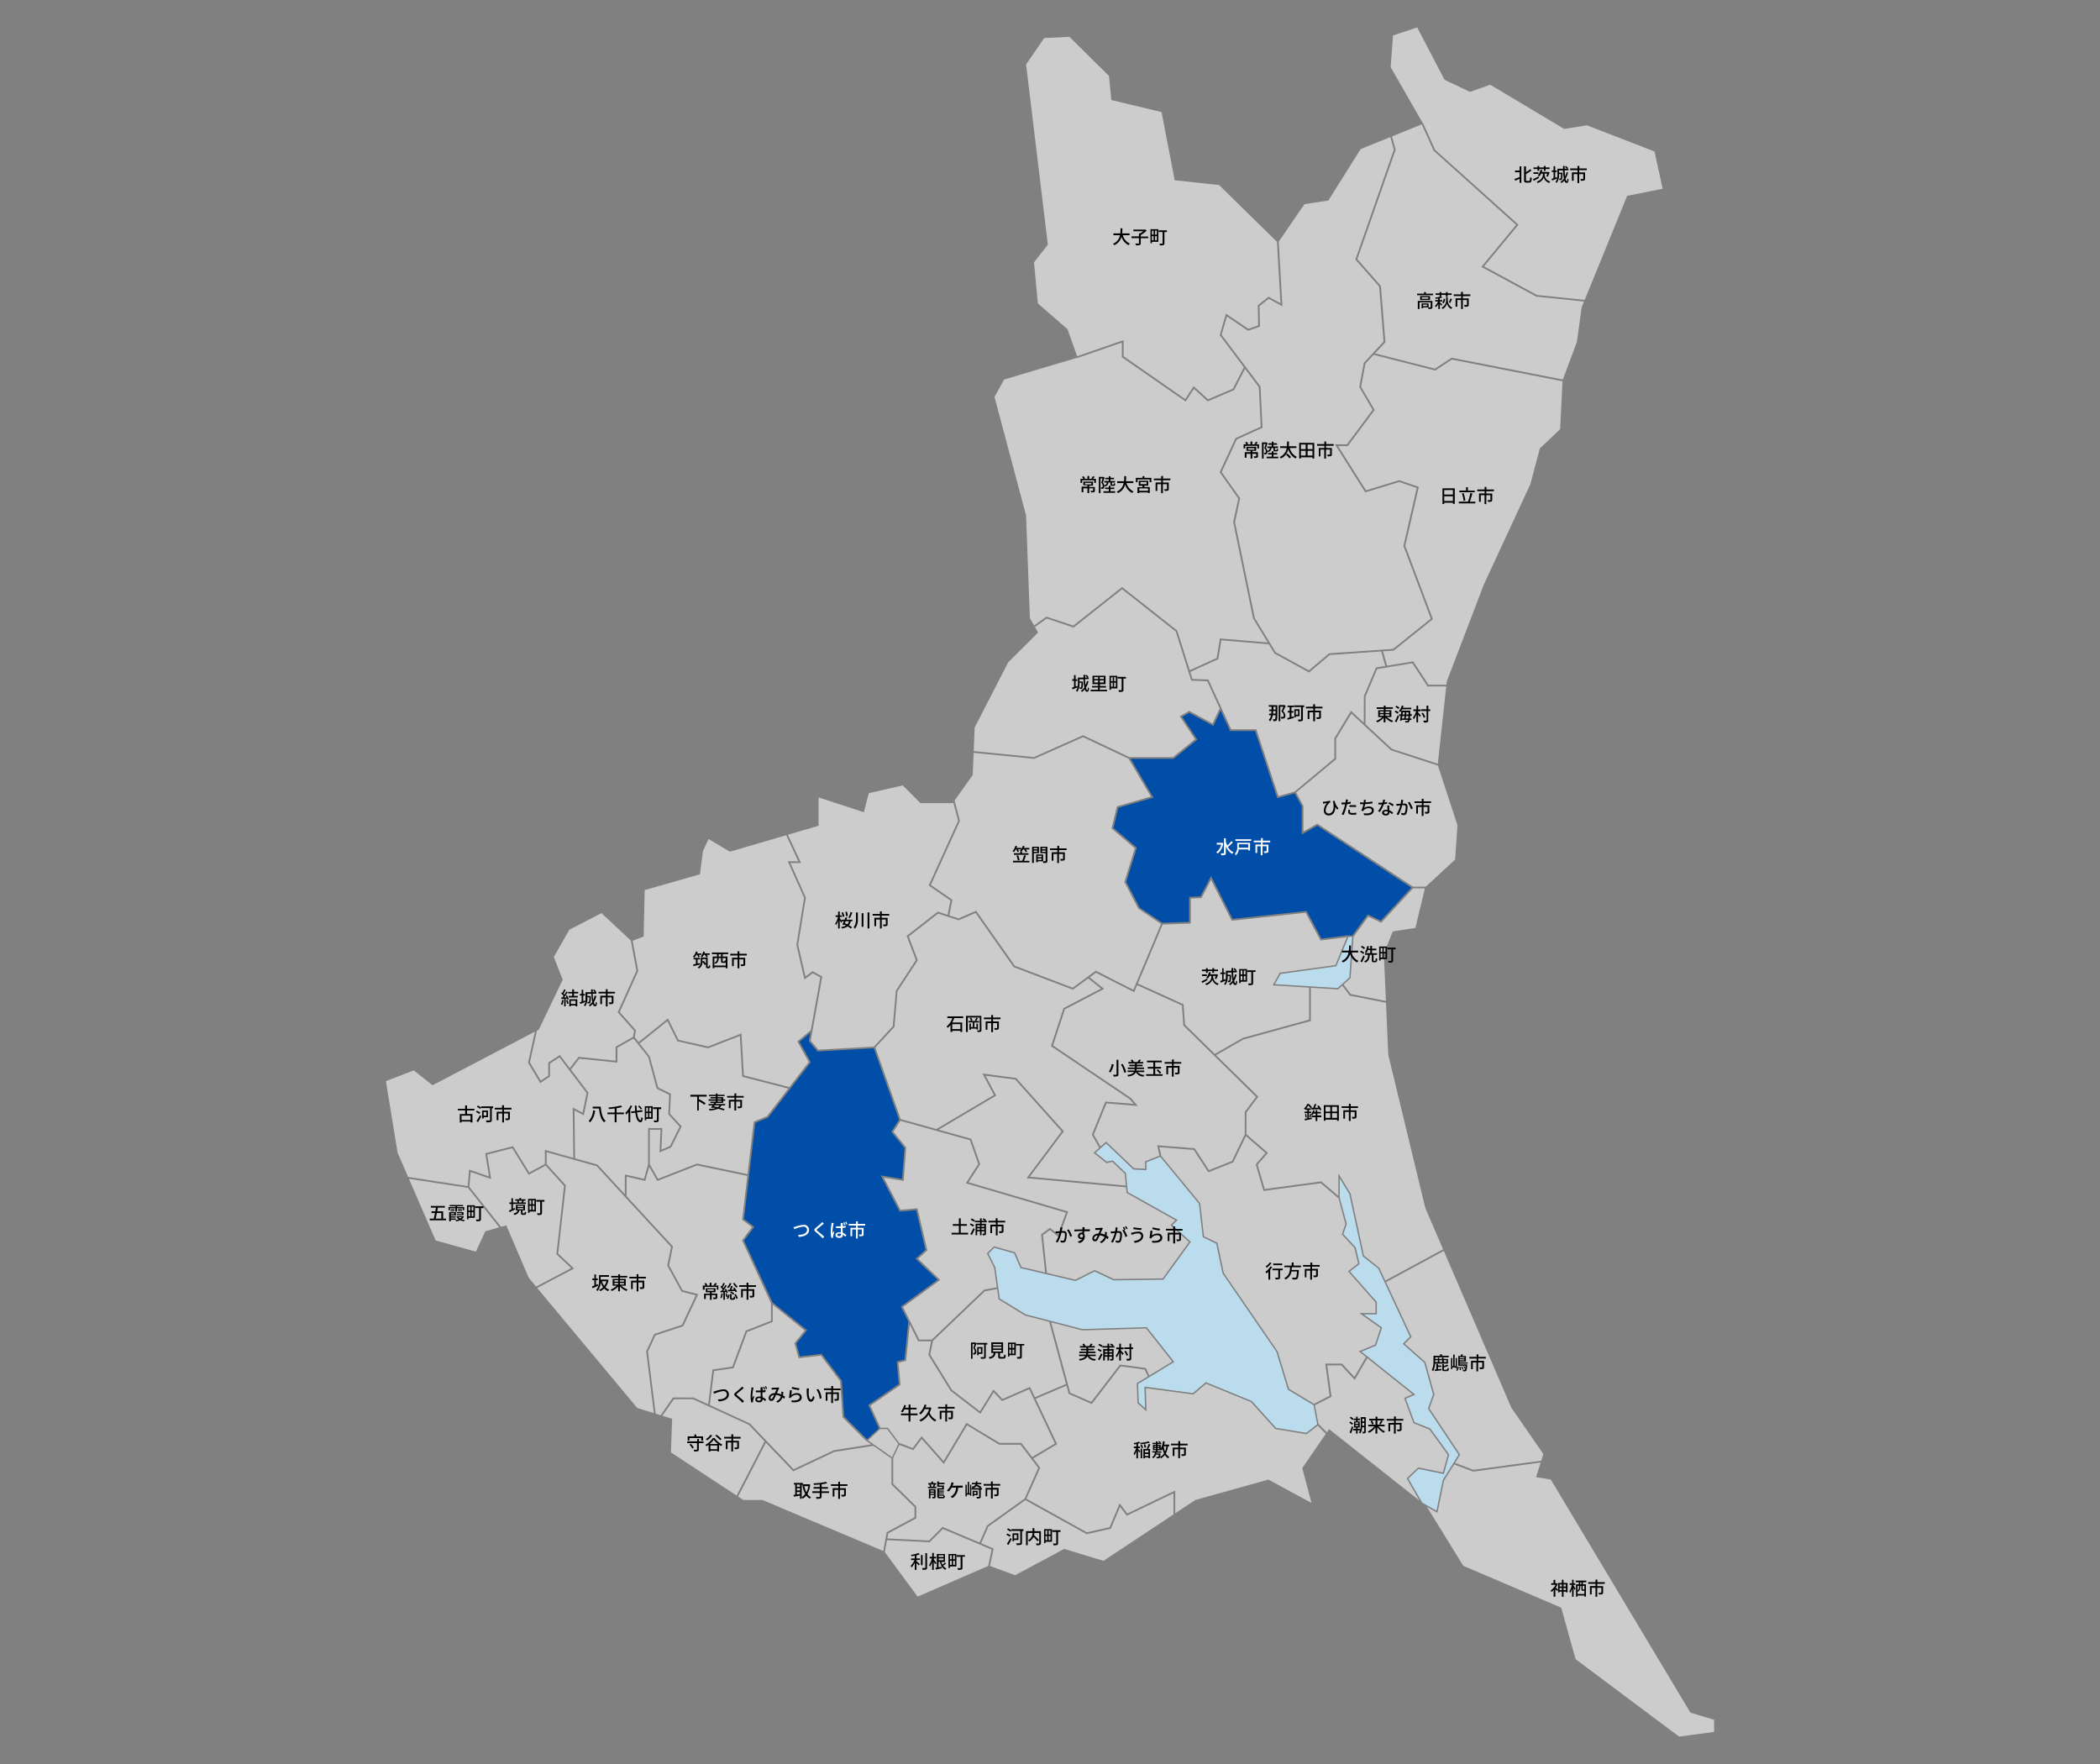 <svg id="レイヤー_1" data-name="レイヤー 1" xmlns="http://www.w3.org/2000/svg" viewBox="0 0 750 630"><rect x="0" y="0" width="750" height="630" fill="#808080" stroke="none"/><defs><style>.cls-1{fill:#ccc;}.cls-2{fill:#004ea7;}.cls-3{fill:#bbdced;}.cls-4{fill:#fff;}</style></defs><polygon class="cls-1" points="380.32 360.49 376.09 373.38 403.96 392.18 406.34 394.98 395.18 394.08 390.64 405.23 393.06 409.48 395.04 407.71 404.97 417.19 408.96 417.4 408.96 414.75 414.11 412.73 413.26 409.02 426.7 410.1 431.78 417.91 440.01 414.62 444.55 405.18 444.55 397.08 448.58 391.74 422.62 366.25 422.11 359.1 406.13 351.85 405.08 354.35 391.41 347.41 389.16 349.07 394.35 353.17 380.32 360.49"/><polygon class="cls-1" points="352.44 447.61 354.96 445.09 362.53 447.22 364.81 452.48 373.26 454.47 371.83 440.81 375 438.51 377.86 440.79 380.68 433.1 344.94 422.6 349.37 415.68 346.39 407.22 321.57 400.29 319.07 404.2 323.64 409.81 322.75 421.75 315.65 420.6 321.61 432.05 327.67 431.53 331.21 446.56 327.89 449.55 335.8 457.13 322.51 466.81 328.31 478.42 332.79 478.42 351.46 460.59 356.02 459.75 355.02 452.77 352.44 447.61"/><polygon class="cls-1" points="324.91 473 323.61 486.02 320.91 486.71 321.64 494.6 310.85 502.02 314.46 509.9 317.1 509.9 321.19 515.37 321.2 515.35 325.95 517.16 329.13 512.92 336.98 521.81 345.15 508.18 357 515.33 364.79 515.33 368.62 520.38 376.74 515.52 367.57 496.14 357.87 500.39 354.91 497.27 350.14 504.94 339.51 496.75 331.56 483.89 332.54 479.04 327.92 479.04 324.91 473"/><polygon class="cls-1" points="356.63 464.06 356.11 460.37 351.75 461.17 333.2 478.89 332.22 483.77 340.01 496.37 349.98 504.03 354.81 496.25 358.02 499.65 367.87 495.32 369.61 499 380.72 494.27 374.71 472.08 366.1 469.85 356.63 464.06"/><polygon class="cls-1" points="423.22 365.96 433.85 376.4 443.87 370.67 467.54 364.15 467.54 352.73 454.51 351.92 457.05 347.39 457.17 347.37 476.92 344.65 481.01 334.72 471.6 335.88 466.29 325.99 439.88 328.84 432.51 314.25 429.11 320.74 425.29 320.91 425.29 329.84 415.24 330.19 406.37 351.27 422.7 358.68 423.22 365.96"/><polygon class="cls-1" points="309.38 514.66 300.9 506.17 300.04 493.27 293.18 484.16 285.2 485.08 283.72 479.69 287.39 475.17 275.97 465.95 275.97 472.11 266.82 475.71 262 488.63 255.02 489.65 253.5 501.8 267.83 508.39 283.44 524.71 297.9 517.91 311.18 515.85 309.42 514.62 309.38 514.66"/><polygon class="cls-2" points="399.41 288.47 397.67 295.66 406.02 302.76 402.23 314.95 407.05 324.17 415.12 329.56 424.67 329.24 424.67 320.31 428.73 320.13 432.52 312.89 440.24 328.17 466.64 325.33 471.95 335.21 481.4 334.04 481.4 334.1 482.96 334.1 488.48 326.57 493.13 328.81 504.04 317.02 470.45 294.88 464.89 298.02 464.89 287.95 462.38 283.34 456.17 285.06 448.24 261.08 439.32 261.08 435.94 253.73 433.35 259.26 424.73 254.58 422.22 256.01 427.63 264.13 419.14 271.02 403.79 270.99 411.96 284.87 399.41 288.47"/><polygon class="cls-1" points="354.96 391.06 350.87 383.4 362.9 384.99 379.95 404.03 367.79 420.27 402.08 423.42 401.65 419.16 397.24 414.96 395.2 415.42 390.53 411.73 392.58 409.9 389.95 405.27 394.77 393.42 404.88 394.23 403.51 392.62 375.35 373.64 379.81 360.05 393.2 353.06 388.64 349.45 383.19 353.47 362.03 345.42 348.41 326.05 342.36 328.67 335.04 326.28 324.55 334.46 327.78 342.97 320.54 354.02 319.45 366.75 312.64 374.13 321.67 399.67 334.41 403.23 354.96 391.06"/><polygon class="cls-1" points="409.32 474.46 386.55 475.15 386.51 475.14 375.41 472.26 382.21 497.39 389.73 500.67 399.98 487.33 409.25 488.57 410.48 491.25 418.66 486.28 409.32 474.46"/><polygon class="cls-2" points="289.57 379.35 289.45 379.52 274.31 399.15 269.77 401.01 265.7 435.33 269.41 438.15 265.73 443.06 275.91 465.14 288.27 475.08 284.4 479.83 285.66 484.4 293.46 483.5 300.65 493.04 301.51 505.89 309.65 514.05 313.88 510.13 310.07 501.8 320.98 494.3 320.24 486.24 323.03 485.52 324.39 471.96 321.72 466.62 334.83 457.07 326.97 449.54 330.51 446.35 327.19 432.2 321.25 432.7 314.52 419.78 322.17 421.03 323 410.01 318.31 404.24 321.09 399.89 312.07 374.38 291.98 375.53 288.87 371.86 289.41 368.84 285.54 372.08 289.57 379.35"/><polygon class="cls-1" points="264.23 369.99 252.88 374.39 241.9 371.89 238.35 364.7 228.43 372.67 232.07 377.3 235.06 388.38 239.64 390.64 239.29 397.75 243.46 402.28 239.72 409.78 235.55 411.57 235.9 403.5 232.08 403.5 232.08 415.81 235 421 248.89 415.57 266.97 419.34 269.2 400.57 273.92 398.64 281.52 388.79 265.07 384.55 264.23 369.99"/><polygon class="cls-1" points="491.06 480.2 493.03 474.31 485.45 468.93 491.24 468.93 491.24 465.15 481.42 454.03 485.04 451.22 483.72 445.72 479.21 440.85 480.49 437.12 478.05 427.96 478.03 427.98 471.68 422.57 451.25 425.34 448.46 415.82 451.96 411.81 444.97 405.75 440.46 415.11 431.54 418.68 426.34 410.7 414.06 409.72 414.77 412.79 414.73 412.8 428.64 429.7 428.65 429.77 430.01 441.54 434.8 443.82 434.82 443.94 437.1 454.65 456.3 482.61 460.39 496.02 469.27 501.36 474.87 498.47 473.31 487 479.29 487 483.72 491.77 487.85 484.65 485.29 482.61 491.06 480.2"/><polygon class="cls-1" points="230.01 421.02 231.46 415.85 231.46 402.88 236.56 402.88 236.22 410.61 239.26 409.3 242.71 402.38 238.66 397.98 238.99 391.02 234.54 388.82 231.49 377.52 226.26 370.92 220.5 374.19 220.5 379.5 206.88 378.11 203.91 382 210.16 390.24 208.51 398.34 205.18 396.58 205.38 413.7 213.43 415.96 213.49 416.03 223.15 426.51 223.15 419.45 230.01 421.02"/><polygon class="cls-1" points="390.92 453.56 397.83 456.79 415.25 456.56 424.64 443.57 417.99 437.59 419.77 435.81 402.34 426.06 402.14 424.05 366.62 420.79 379.14 404.07 362.59 385.58 351.99 384.18 355.79 391.29 335.24 403.46 346.87 406.71 350.06 415.76 345.92 422.24 381.5 432.69 378.15 441.82 374.98 439.29 372.49 441.11 373.9 454.62 384.03 457.01 390.92 453.56"/><polygon class="cls-1" points="198.7 447.95 198.72 447.79 201.45 423.55 194.85 416.29 188.8 419.57 182.94 410.07 174.01 412.35 175.42 421.1 168.1 418.55 167.63 423.87 178.94 438.14 180.81 437.61 188.86 456.39 191.45 459.5 203.98 452.91 198.7 447.95"/><polygon class="cls-1" points="146.05 421.01 155.58 443.01 169.96 447.02 173.33 439.75 178.29 438.33 167.15 424.25 146.05 421.01"/><polygon class="cls-1" points="247.67 499.12 252.91 501.53 254.46 489.1 261.55 488.06 266.33 475.23 275.35 471.69 275.35 465.41 265.01 442.98 268.54 438.27 265.04 435.61 265.06 435.43 266.9 419.96 248.94 416.22 234.72 421.78 231.87 416.7 230.45 421.76 223.77 420.24 223.77 427.18 240.34 445.16 238.96 451.9 243.81 460.78 249.36 462.21 244 473.66 234.1 476.93 231.41 482.73 234.17 504.89 235.93 505.44 240.35 499.09 247.67 499.12"/><polygon class="cls-1" points="233.65 476.42 243.55 473.15 248.47 462.63 243.39 461.32 238.3 452 239.66 445.35 213.09 416.51 195.23 411.5 195.23 415.77 202.1 423.34 199.35 447.71 205.05 453.05 191.85 459.99 227.59 502.85 233.52 504.69 230.77 482.63 233.65 476.42"/><polygon class="cls-1" points="227.9 346.83 221.34 361.42 227.13 367.96 226.68 370.43 228.05 372.18 238.56 363.73 242.33 371.35 252.84 373.74 264.8 369.09 265.67 384.06 281.93 388.25 288.83 379.3 284.75 371.93 289.58 367.89 292.97 349.1 290.26 347.59 287.29 349.82 284.43 337.44 284.44 337.38 287.17 320.65 281.35 307.59 285.11 307.59 280.78 298.3 260.69 304.17 260.61 304.13 253.05 299.65 251.05 304 249.98 312.24 249.84 312.28 230.24 317.88 229.88 334.48 225.94 335.99 227.94 346.74 227.9 346.83"/><polygon class="cls-1" points="167.55 417.7 174.64 420.17 173.3 411.88 183.23 409.36 189.02 418.74 194.6 415.71 194.6 410.68 204.76 413.53 204.54 395.55 208.06 397.4 209.5 390.39 199.81 377.63 196.43 379.84 196.43 384.47 192.93 386.81 188.58 379.55 191.05 368.43 154.48 387.6 147.76 382.29 137.82 386.12 141.99 411.64 145.75 420.33 167.03 423.61 167.55 417.7"/><polygon class="cls-1" points="189.25 379.44 193.13 385.92 195.8 384.14 195.8 379.5 199.96 376.79 203.52 381.49 206.6 377.45 219.87 378.81 219.87 373.82 226.06 370.31 226.47 368.15 220.6 361.53 227.29 346.67 225.29 335.95 225.33 335.94 214.81 326.11 203.36 332.02 197.79 341.77 200.97 349.89 200.93 349.98 192.43 367.71 192.36 367.75 191.68 368.1 191.76 368.12 189.25 379.44"/><polygon class="cls-1" points="336.76 546.06 332.01 550.82 316.8 550.05 316.01 554.32 327.71 570.22 352.92 559.28 354.16 553.43 336.76 546.06"/><polygon class="cls-1" points="466.64 512.25 466.54 512.23 455.48 510.38 455.42 510.32 446.77 500.75 430.74 494.19 426.2 498.05 426.09 498.04 409.23 495.79 409.47 504.1 406.22 501.11 405.98 493.99 409.95 491.58 408.82 489.15 400.26 487.99 389.93 501.43 381.69 497.84 380.88 494.88 369.88 499.56 377.55 515.77 369 520.88 371.51 524.19 366.58 535.25 388.17 547.25 396.29 545.42 399.87 536.91 402.61 540.53 419.72 532.32 419.72 540.46 426.9 535.7 452.99 528.42 468.4 536.76 465.09 524.34 473.5 512.09 470.62 509.15 466.64 512.25"/><polygon class="cls-1" points="267.42 508.86 247.48 499.72 240.68 499.72 236.56 505.63 240.05 506.72 239.62 518.72 263.08 534.13 273.07 514.77 267.42 508.86"/><polygon class="cls-1" points="506.5 524.07 515.32 525.88 517.05 519.59 510.53 510.58 504.78 508.28 504.75 508.18 501.46 499.25 504.5 497.95 488.34 485.05 483.84 492.82 479.01 487.63 474.02 487.63 475.55 498.82 469.61 501.88 470.91 508.57 470.92 508.56 473.86 511.56 474.66 510.4 506.95 535.93 502.38 527.96 506.5 524.07"/><polygon class="cls-1" points="326.61 541.9 326.61 538.27 318.38 530.2 318.38 520.88 311.92 516.37 298.04 518.52 283.3 525.47 273.53 515.25 263.61 534.47 265.46 535.69 272.3 535.71 315.45 553.92 316.69 547.2 326.61 541.9"/><polygon class="cls-1" points="402.43 541.31 400.02 538.15 396.74 545.96 388.07 547.91 387.97 547.85 366.2 535.76 353 545.21 350.41 551.16 354.88 553.06 353.56 559.28 362.57 562.57 380.05 553.18 394.1 557.44 419.09 540.88 419.09 533.31 402.43 541.31"/><polygon class="cls-1" points="282.31 308.22 287.81 320.57 285.06 337.42 287.68 348.74 290.2 346.85 293.66 348.77 289.54 371.68 292.25 374.88 312.14 373.76 318.85 366.49 319.97 353.74 327.08 342.89 323.8 334.25 334.91 325.58 338.45 326.74 339.43 321.61 331.67 316.25 342.19 293.11 340.44 286.56 340.24 286.84 328.74 286.84 322.41 280.5 310.3 283.27 308.51 290.08 292.35 284.8 292.35 294.91 292.19 294.96 281.39 298.12 286.09 308.22 282.31 308.22"/><polygon class="cls-1" points="484.76 92.54 493.17 102.1 493.18 102.2 494.79 122.23 491.07 126.21 512.47 131.66 518.4 127.76 558.15 135.55 563.17 122.15 564.88 109.77 565.72 107.7 548.67 105.93 529.05 95.32 541.46 80.32 512.01 53.82 507.76 44.42 497.14 48.71 498.45 53.48 484.76 92.54"/><polygon class="cls-1" points="482.64 254.86 477.18 263.85 477.18 271.16 462.92 283.02 465.52 287.87 465.52 296.95 470.48 294.15 504.62 316.65 509.2 316.65 509.2 316.67 519.68 306.98 520.52 294.73 513.55 273.44 496.77 267.96 482.64 254.86"/><polygon class="cls-1" points="491.42 238.38 494.74 237.83 493.29 232.66 474.93 233.93 467.53 240.18 455.15 233.4 455.11 233.33 453.15 230.11 436.21 228.69 435.09 235.42 425.1 239.97 425.89 242.47 431.58 242.7 439.72 260.46 448.69 260.46 456.58 284.3 462.39 282.69 476.55 270.87 476.55 263.67 482.5 253.88 487.07 258.12 487.09 248.61 491.42 238.38"/><polygon class="cls-1" points="493.28 329.57 488.68 327.36 483.42 334.54 483.4 334.53 482.36 349.34 479.83 351.61 482.41 355.01 494.97 357.5 494.24 340.72 494.26 340.67 497.39 332.66 505.49 331.4 508.9 317.28 504.66 317.28 493.28 329.57"/><polygon class="cls-1" points="479.37 352.02 477.87 353.37 468.16 352.77 468.16 364.63 444.07 371.26 434.31 376.85 449.41 391.67 445.18 397.29 445.14 405.08 452.85 411.74 449.15 415.97 451.69 424.65 471.87 421.92 477.99 427.12 477.99 419.06 482.37 426.31 487.15 448.43 492.63 452.82 494.75 457.35 515.39 446.18 509.03 431.4 495.81 376.72 495 358.14 482.06 355.57 479.37 352.02"/><polygon class="cls-1" points="504.4 236.87 491.86 238.94 487.69 248.79 487.69 258.69 497.14 267.45 513.51 272.77 516.51 245.16 509.84 245.16 504.4 236.87"/><polygon class="cls-1" points="519.34 523 515.73 528.79 513.38 540.29 509.62 538.17 522.6 559.22 557.59 574.17 557.61 574.27 562.71 592.56 599.67 620.21 612.18 618.54 612.18 614.2 603.73 611.66 603.68 611.59 553.86 528.42 548.6 527.54 550.24 522.33 526.09 525.58 519.34 523"/><polygon class="cls-1" points="504.14 477.47 501.69 479.92 509.08 486.43 512.33 498.03 510.51 503.02 521.5 519.53 519.67 522.46 526.16 524.94 550.45 521.67 551.2 519.3 539.75 502.73 515.64 446.75 495.01 457.91 504.14 477.47"/><polygon class="cls-1" points="386.81 262.58 403.33 270.39 418.92 270.39 426.79 264 421.33 255.8 424.72 253.87 433.06 258.4 435.61 252.98 431.17 243.31 425.43 243.08 419.91 225.57 400.75 210.44 383.44 224.13 373.83 220.92 369.62 223.94 370.75 225.91 370.63 226.03 360.06 236.56 348.1 259.82 347.75 268.25 369.24 270.39 386.81 262.58"/><polygon class="cls-1" points="512.58 132.33 490.58 126.73 487.67 129.84 486.11 138.11 490.95 146.43 481.36 159.31 477.89 159.31 487.86 175.11 499.73 171.49 506.72 173.9 501.88 194.91 511.75 221.13 497.78 232.35 497.69 232.36 493.93 232.62 495.36 237.73 504.7 236.19 510.18 244.54 516.58 244.54 516.7 243.4 529.92 208.81 546.55 172.94 549.96 160.11 550.01 160.07 557.19 153.3 558.04 136.17 518.53 128.42 512.58 132.33"/><polygon class="cls-1" points="401.29 127.24 423.29 142.53 426.29 137.91 431.44 142.61 440.29 138.84 444.24 131.17 435.61 119.69 437.83 112.03 445.82 117.44 449.35 116.2 449.2 109.02 453.06 105.97 457.32 108.32 456.06 86.39 456.08 86.39 435.39 66.09 419.53 64.37 414.84 40.02 396.92 35.74 396.06 27.13 381.95 13.16 372.94 13.58 366.46 23.02 374.23 87.36 369.29 93.72 370.68 108.39 381.25 117.56 384.69 127.22 401.29 121.47 401.29 127.24"/><polygon class="cls-1" points="383.31 223.43 400.75 209.65 420.44 225.2 424.92 239.37 434.52 234.99 435.69 228.02 452.75 229.45 447.53 220.87 440.43 186.46 442.24 178.06 435.59 168.64 441.25 156.47 450.26 152.39 449.58 138.28 444.66 131.72 440.75 139.32 431.31 143.34 426.41 138.87 423.46 143.41 400.66 127.57 400.66 122.35 384.69 127.88 384.66 127.79 384.65 127.79 358.62 135.54 355.18 141.75 366.45 184.07 367.82 220.79 369.31 223.4 373.72 220.23 383.31 223.43"/><polygon class="cls-1" points="458.01 109.41 453.12 106.72 449.83 109.32 449.98 116.64 445.73 118.14 438.19 113.03 436.29 119.56 450.2 138.05 450.2 138.15 450.9 152.78 441.72 156.94 436.31 168.58 442.91 177.93 441.07 186.47 448.13 220.69 455.6 232.93 467.45 239.43 474.68 233.32 497.55 231.74 511.01 220.93 501.23 194.96 501.25 194.87 505.98 174.31 499.72 172.14 487.58 175.84 476.75 158.68 481.05 158.68 490.2 146.38 485.45 138.22 487.09 129.55 494.14 122.01 492.56 102.35 484.05 92.68 484.11 92.51 497.8 53.45 496.56 48.95 485.94 53.25 474.41 71.63 465.88 72.91 456.65 86.35 456.69 86.35 458.01 109.41"/><polygon class="cls-1" points="365.93 535.18 370.79 524.27 364.48 515.96 356.83 515.96 345.37 509.03 337.08 522.87 329.17 513.91 326.17 517.91 321.19 516.02 318.96 520.79 319 520.79 319 529.93 327.23 538 327.23 542.27 317.25 547.61 316.92 549.43 331.77 550.18 336.62 545.32 349.84 550.92 352.5 544.8 365.93 535.18"/><polygon class="cls-1" points="512.55 53.51 542.33 80.25 530.02 95.13 548.92 105.35 565.97 107.1 581.12 69.95 581.23 69.93 593.8 67.41 590.89 54.09 566.76 44.76 558.64 46.04 558.57 46 532.23 30.26 524.99 32.81 515.89 28.48 515.86 28.41 506.14 9.79 497.5 12.68 496.67 23.99 508.15 44.01 508.24 43.98 512.55 53.51"/><polygon class="cls-1" points="342.8 293.27 332.45 316.04 340.12 321.33 339.05 326.93 342.33 328 348.63 325.27 362.43 344.9 383.1 352.76 391.35 346.68 404.76 353.49 414.65 330 406.53 324.53 401.55 315.01 405.3 302.97 396.97 295.89 398.89 287.97 411.02 284.49 403.04 270.95 386.8 263.27 369.34 271.02 347.73 268.87 347.4 276.8 340.91 285.9 342.85 293.17 342.8 293.27"/><polygon class="cls-3" points="477.13 345.12 457.36 347.85 455.33 351.48 477.69 352.86 481.88 349.11 482.9 334.6 481.6 334.6 477.27 345.1 477.13 345.12"/><polygon class="cls-3" points="520.91 519.54 509.96 503.09 511.8 498.01 508.64 486.71 500.96 479.94 503.54 477.36 492.21 453.08 486.7 448.71 486.68 448.63 481.89 426.46 478.48 420.85 478.48 427.71 481.01 437.14 479.78 440.73 484.18 445.47 485.6 451.42 482.14 454.1 491.74 464.96 491.74 469.42 487.02 469.42 493.62 474.11 491.46 480.58 486.26 482.75 505.46 498.08 502.1 499.53 505.17 507.9 510.85 510.17 510.89 510.23 517.59 519.49 515.67 526.47 506.65 524.61 503.01 528.05 507.94 536.64 513.03 539.52 515.28 528.56 520.91 519.54"/><polygon class="cls-3" points="455.84 482.79 436.62 454.81 434.36 444.17 429.55 441.87 428.17 429.9 414.38 413.16 409.45 415.09 409.45 417.93 404.76 417.69 395.03 408.39 391.31 411.7 395.32 414.88 397.39 414.42 402.13 418.93 402.81 425.75 420.59 435.7 418.71 437.57 425.31 443.5 425.18 443.68 415.5 457.06 397.72 457.29 390.92 454.12 384.09 457.54 384 457.51 364.45 452.91 362.17 447.64 355.11 445.65 353.05 447.71 355.51 452.66 357.09 463.76 366.33 469.4 386.6 474.65 409.55 473.96 419.4 486.41 406.49 494.26 406.71 500.88 408.94 502.93 408.72 495.21 426.04 497.53 430.64 493.61 447.11 500.37 455.73 509.92 466.51 511.72 470.42 508.67 469.1 501.84 459.97 496.35 455.84 482.79"/><polygon class="cls-1" points="310 514.41 318.59 520.42 320.8 515.67 316.85 510.4 314.33 510.4 310 514.41"/><path d="M367.64,302.84v.53h-1.23a5,5,0,0,1,.42.76l-.55.21a6.35,6.35,0,0,0-.55-1h-.34a5.18,5.18,0,0,1-.59.8H365v.58h2.32v.57H362.1v-.57h2.29v-.58h.27a4.33,4.33,0,0,0-.44-.3,3.69,3.69,0,0,0,.45-.5h-1.1a5.72,5.72,0,0,1,.33.77l-.55.21a5.83,5.83,0,0,0-.39-1h-.18a5.07,5.07,0,0,1-.66,1,5,5,0,0,0-.51-.34,4.89,4.89,0,0,0,1.06-1.92l.59.14c-.07.21-.15.41-.23.61h1.67v.49a4.44,4.44,0,0,0,.62-1.23l.6.15a4.35,4.35,0,0,1-.25.59Zm-1.25,2.73a18,18,0,0,1-.68,1.88h1.92V308h-5.84v-.58h3.26a12.23,12.23,0,0,0,.69-2Zm-2.79-.14a6.9,6.9,0,0,1,.54,1.72l-.62.18a6.87,6.87,0,0,0-.51-1.74Z"/><path d="M369.22,304.7v3.5h-.61v-5.8h2.44v2.3Zm0-1.84v.46h1.24v-.46Zm1.24,1.39v-.49h-1.24v.49Zm3.6,3.19c0,.35-.07.55-.31.65a3.28,3.28,0,0,1-1.15.11,2.32,2.32,0,0,0-.19-.6h-1.78v.33h-.56v-2.77h2.47v2.42h.75c.12,0,.15,0,.15-.15v-2.72h-1.87V302.4h2.49Zm-3.43-1.82v.51H372v-.51Zm1.34,1.51v-.55h-1.34v.55Zm.18-4.27v.46h1.29v-.46Zm1.29,1.4v-.5h-1.29v.5Z"/><path d="M378.21,303.6v.81h2.09v2.27c0,.33-.07.51-.31.61a3.8,3.8,0,0,1-1.15.1,2.32,2.32,0,0,0-.21-.61c.39,0,.78,0,.9,0s.14,0,.14-.13V305h-1.46v3.21h-.63V305h-1.35v2.39h-.62v-3h2v-.81H375V303h2.61v-.91h.66V303h2.66v.59Z"/><path d="M449.65,158.69v1.47h-.6v-.94h-4.32v.94h-.59v-1.47h1a4,4,0,0,0-.44-.69l.55-.22a3.59,3.59,0,0,1,.52.74l-.39.17h1.23v-1h.63v1h1.18l-.39-.15a4.67,4.67,0,0,0,.51-.77l.66.21c-.21.26-.43.52-.61.71Zm-.37,4.2c0,.3-.07.47-.29.56a3.61,3.61,0,0,1-1.06.09,3.19,3.19,0,0,0-.21-.56h.79c.11,0,.14,0,.14-.1v-.8h-1.38v1.7h-.63v-1.7h-1.46v1.4h-.62v-2h2.08v-.48h-1.48v-1.44h3.47v1.44h-1.36v.48h2Zm-3.53-2.28H448v-.54h-2.25Z"/><path d="M454.08,160a1.46,1.46,0,0,1-1.17,1.44,1.66,1.66,0,0,0-.27-.4,1.77,1.77,0,0,1,0,.32.91.91,0,0,1-.28.79.77.77,0,0,1-.36.13,3,3,0,0,1-.43,0,1.42,1.42,0,0,0-.15-.55,1.27,1.27,0,0,0,.33,0,.35.35,0,0,0,.21-.06.54.54,0,0,0,.12-.41,1.76,1.76,0,0,0-.53-1.22c.16-.45.34-1,.46-1.49h-.72v5.24h-.59V158h1.52l.09,0,.41.24c-.18.55-.41,1.24-.62,1.75a2.16,2.16,0,0,1,.51,1,1,1,0,0,0,.9-1h-.89v-.53h1.56v-.63H453v-.52h1.23v-.56h.6v.56h1.27v.52H454.8v.63h1.64V160h-1.12v.57c0,.15,0,.16.16.16h.38c.11,0,.14,0,.15-.5a1.46,1.46,0,0,0,.48.19c-.05.64-.2.79-.57.79h-.53c-.5,0-.6-.15-.6-.63V160Zm2.43,3.11v.56h-4.15v-.56h1.84v-.78h-1.31v-.53h1.31v-.63h.6v.63h1.35v.53H454.8v.78Z"/><path d="M460.62,160a4.81,4.81,0,0,0,2.54,3.18,3.14,3.14,0,0,0-.45.57,5.29,5.29,0,0,1-2.61-3.36,4.59,4.59,0,0,1-2.62,3.35,2,2,0,0,0-.47-.51,4.11,4.11,0,0,0,2.51-3.23H457.2v-.62h2.41c.06-.61.06-1.2.06-1.7h.67c0,.51,0,1.1-.07,1.7H463V160ZM459.8,162a8.85,8.85,0,0,1,1.27,1.24l-.55.44a9.26,9.26,0,0,0-1.24-1.31Z"/><path d="M469.37,158.17v5.56h-.64v-.41h-4.12v.41H464v-5.56Zm-4.76.59v1.65h1.71v-1.65Zm0,3.94h1.71V161h-1.71Zm4.12-3.94H467v1.65h1.78Zm0,3.94V161H467v1.68Z"/><path d="M473.57,159.19v.8h2.09v2.28c0,.32-.07.5-.31.6a3.5,3.5,0,0,1-1.15.1,2.75,2.75,0,0,0-.21-.61c.39,0,.78,0,.89,0s.15,0,.15-.13v-1.66h-1.46v3.21h-.63v-3.21h-1.36V163H471v-3h2v-.8h-2.62v-.6h2.61v-.91h.65v.91h2.66v.6Z"/><path d="M511.8,104.88v.54h-5.69v-.54h2.5v-.59h.62v.59Zm-.22,4.79c0,.31-.07.48-.29.58a3.37,3.37,0,0,1-1.09.1,2.39,2.39,0,0,0-.19-.57h-1.77v.32h-.53v-1.75h2.49v1.43a6.21,6.21,0,0,0,.63,0c.1,0,.13,0,.13-.12V108h-4v2.37h-.6v-2.88h5.2Zm-.85-3.93v1.38h-3.55v-1.38Zm-.62.42h-2.33v.54h2.33Zm-.45,2.63h-1.42v.56h1.42Z"/><path d="M514.76,109.19a5.49,5.49,0,0,0-.52-.62v1.79h-.56v-1.8a4.64,4.64,0,0,1-.81,1.15,2.72,2.72,0,0,0-.4-.43,4.69,4.69,0,0,0,1.11-1.59h-1v-.52h1.06v-.55c-.31,0-.61.09-.9.11a1.68,1.68,0,0,0-.16-.44,10.36,10.36,0,0,0,2.08-.45l.45.42a8.43,8.43,0,0,1-.91.25v.66h.89v.52h-.89V108c.18.13.76.61.89.74Zm0-3.35h-.61v-.52h-1.42v-.55h1.42v-.47h.61v.47h1.66v-.47H517v.47h1.45v.55H517v.52h-.63v-.52h-1.66Zm2.31,1.57a2.8,2.8,0,0,0,1.6,2.44,2.68,2.68,0,0,0-.36.52,3.07,3.07,0,0,1-1.54-2,3,3,0,0,1-1.56,2,2.6,2.6,0,0,0-.34-.5,2.82,2.82,0,0,0,1.61-2.46V106H517Zm-2,.67a2.39,2.39,0,0,0,.55-1.41l.5.12a2.66,2.66,0,0,1-.58,1.54Zm2.36-.07a8.25,8.25,0,0,0,.57-1.39l.58.17c-.2.49-.46,1-.65,1.39Z"/><path d="M522.45,105.76v.81h2.09v2.27c0,.33-.07.51-.31.6a3.44,3.44,0,0,1-1.15.11,2.32,2.32,0,0,0-.21-.61c.39,0,.78,0,.9,0s.14,0,.14-.13v-1.66h-1.46v3.21h-.63v-3.21h-1.35v2.39h-.62v-3h2v-.81H519.2v-.59h2.61v-.91h.66v.91h2.66v.59Z"/><path d="M542.71,59.41h.63v5.88h-.63V63.87c-.55.23-1.11.48-1.56.66l-.28-.62c.46-.15,1.15-.4,1.84-.66V61.52h-1.63v-.61h1.63Zm3.4,5.21c.28,0,.32-.29.36-1.36a1.9,1.9,0,0,0,.59.29c-.06,1.22-.22,1.67-.9,1.67h-1c-.66,0-.86-.23-.86-1V59.41H545v2.08a11.45,11.45,0,0,0,1.5-1.09l.44.54a18.24,18.24,0,0,1-1.94,1.2V64.2c0,.36,0,.42.31.42Z"/><path d="M549.67,63.52c-.63.37-1.33.77-1.87,1.06l-.31-.57c.5-.23,1.28-.63,2-1Zm-.57-3.17h-1.44v-.56h1.44v-.5h.62v.5h1.66v-.5H552v.5h1.42v.56H552V61h-.62v-.63h-1.66V61h-.62Zm.33,1.74h-1.77v-.56h1.77Zm2.23.42a2.54,2.54,0,0,0,2,2.29,5.3,5.3,0,0,0-.37.55,3,3,0,0,1-1.94-1.94,3.32,3.32,0,0,1-2.17,1.94,3,3,0,0,0-.35-.5c1.84-.58,2.19-1.84,2.19-2.34V62h-.62a5.13,5.13,0,0,1-.64,1,5.85,5.85,0,0,0-.55-.37,4.79,4.79,0,0,0,1-2l.62.14c-.06.22-.14.44-.22.65h2.25l.1,0,.46.14a7.54,7.54,0,0,1-.66,1.56l-.52-.18a8.27,8.27,0,0,0,.38-.94h-1Z"/><path d="M560,61.61a7.4,7.4,0,0,1-.9,2.24c.14.54.3.87.47.87s.18-.32.2-1a1.34,1.34,0,0,0,.44.32c-.08,1-.25,1.29-.71,1.29s-.61-.33-.82-.87a4.5,4.5,0,0,1-1,.93,3.33,3.33,0,0,0-.42-.42,4.33,4.33,0,0,0,1.27-1.18,16.67,16.67,0,0,1-.31-2.93H556.8v.81H558a2,2,0,0,1,0,.21,6.93,6.93,0,0,1-.16,2.23.48.48,0,0,1-.35.19,3.23,3.23,0,0,1-.57,0,1.5,1.5,0,0,0-.15-.51,4.6,4.6,0,0,0,.46,0,.16.16,0,0,0,.15-.08,5.07,5.07,0,0,0,.11-1.58h-.69v.22a4.74,4.74,0,0,1-.82,3,1.87,1.87,0,0,0-.46-.38,2.67,2.67,0,0,0,.58-1.21l-1.78.72-.2-.6.73-.26v-2.2h-.64v-.57h.64V59.37h.57v1.51H556v.57h-.58v2l.58-.21.11.53a6.47,6.47,0,0,0,.13-1.42V60.26h2c0-.32,0-.65,0-1h.58c0,.33,0,.65,0,1h.72a5.08,5.08,0,0,0-.64-.7l.42-.26a3.84,3.84,0,0,1,.72.75l-.33.21h.45v.56H558.8c0,.81.1,1.55.18,2.17a7,7,0,0,0,.51-1.48Z"/><path d="M564,60.76v.81h2.09v2.27c0,.32-.07.5-.31.6a3.44,3.44,0,0,1-1.15.11,2.1,2.1,0,0,0-.21-.61c.39,0,.78,0,.9,0s.14,0,.14-.12V62.17H564v3.2h-.63v-3.2h-1.35v2.39h-.62v-3h2v-.81h-2.62v-.6h2.61v-.9h.66v.9h2.66v.6Z"/><path d="M256.56,459.12v1.48H256v-1h-4.32v1H251v-1.48h1a5.41,5.41,0,0,0-.45-.69l.55-.22a3.66,3.66,0,0,1,.53.74l-.39.17h1.22v-1h.64v1h1.18l-.4-.15a4.73,4.73,0,0,0,.52-.77l.65.21a6.55,6.55,0,0,1-.61.71Zm-.38,4.21c0,.29-.06.46-.29.55a3.26,3.26,0,0,1-1.06.09,3.14,3.14,0,0,0-.2-.56h.79c.1,0,.13,0,.13-.1v-.79h-1.37v1.69h-.64v-1.69h-1.46v1.39h-.62V462h2.08v-.48h-1.48v-1.44h3.48v1.44h-1.36V462h2ZM252.65,461h2.26v-.54h-2.26Z"/><path d="M258.14,462a6.42,6.42,0,0,1-.43,1.68,2.69,2.69,0,0,0-.45-.22,4.83,4.83,0,0,0,.37-1.55Zm.76-.57v2.76h-.55v-2.71l-1,.09-.08-.54.45,0a5.21,5.21,0,0,0,.37-.49,6.16,6.16,0,0,0-.79-.94l.31-.41.18.18a8.49,8.49,0,0,0,.54-1.21l.54.21c-.24.45-.51,1-.75,1.34a3.89,3.89,0,0,1,.28.35c.25-.39.49-.79.66-1.12l.5.23a22.31,22.31,0,0,1-1.28,1.83l.82-.06a5.46,5.46,0,0,0-.27-.48l.43-.19a5.33,5.33,0,0,1,.67,1.36l-.46.22a2.87,2.87,0,0,0-.15-.44Zm.58.46a7.76,7.76,0,0,1,.4,1.21,5.49,5.49,0,0,0,.18-.78l.5.09a3.66,3.66,0,0,1-.52,1.52l-.47-.22a2.17,2.17,0,0,0,.3-.61l-.47.17a6.76,6.76,0,0,0-.37-1.23Zm1.73-3.52a4.62,4.62,0,0,1-1.09,1.69,3,3,0,0,0-.49-.37,3.22,3.22,0,0,0,1-1.46Zm.51,1c-.17.4-.37.86-.55,1.24l1-.06c-.11-.16-.24-.33-.35-.47l.47-.24a6.84,6.84,0,0,1,.92,1.4l-.49.27c-.06-.13-.15-.3-.25-.47l-2.45.19-.1-.56.66,0a11.08,11.08,0,0,0,.51-1.42Zm.17,4.27c.14,0,.17-.08.19-.66a1.52,1.52,0,0,0,.5.22c-.06.77-.21,1-.62,1h-.59c-.53,0-.65-.16-.65-.71v-1.32h.56v1.32c0,.17,0,.19.18.19Zm-.74-2.4a3.83,3.83,0,0,1,1.1.81l-.4.37a3.54,3.54,0,0,0-1.09-.84Zm1.18-3.07a4.58,4.58,0,0,0,1.16,1.31,2.19,2.19,0,0,0-.42.44,6.16,6.16,0,0,1-1.24-1.54Zm.39,4a4.17,4.17,0,0,1,.76,1.5l-.5.25a4.84,4.84,0,0,0-.73-1.51Z"/><path d="M267.28,459.62v.8h2.09v2.28c0,.32-.07.5-.31.6a3.48,3.48,0,0,1-1.16.11,2.1,2.1,0,0,0-.21-.61c.4,0,.79,0,.9,0s.14,0,.14-.13V461h-1.45v3.2h-.64V461h-1.35v2.39h-.61v-3h2v-.8H264V459h2.62v-.9h.65v.9H270v.6Z"/><path d="M249.62,391.63v1.12l.11-.14A16.31,16.31,0,0,1,252,394l-.44.56a16.39,16.39,0,0,0-2-1.27v3.33H249v-4.95h-2.45V391h5.83v.63Z"/><path d="M255.77,393.92c-.08.12-.16.25-.25.37H259v.5h-1.35a2.6,2.6,0,0,1-.62.8c.68.17,1.29.36,1.76.52l-.34.48a19.85,19.85,0,0,0-2-.61,8.4,8.4,0,0,1-3.09.61,1.72,1.72,0,0,0-.21-.52,10,10,0,0,0,2.41-.3c-.3-.07-.62-.14-.94-.19l-.1.13-.58-.18c.17-.21.36-.47.55-.74h-1.44v-.5h1.78a3.87,3.87,0,0,0,.24-.37h-1.36v-.43h1.95v-.37h-2.61v-.49h2.61v-.35h-1.91v-.45h1.91v-.37h-2.43V391h2.43v-.46h.61V391h2.51v.47h-2.51v.37h2v.8H259v.49h-.75v.8Zm-.58.87-.25.35c.48.08.95.18,1.41.28a1.9,1.9,0,0,0,.63-.63Zm1.08-2.16h1.38v-.35h-1.38Zm0,.86h1.38v-.37h-1.38Z"/><path d="M262.92,392v.81H265v2.27c0,.33-.07.51-.31.61a3.8,3.8,0,0,1-1.15.1,2.75,2.75,0,0,0-.21-.61c.39,0,.78,0,.89,0s.15,0,.15-.13V393.4h-1.46v3.21h-.63V393.4h-1.36v2.39h-.61v-3h2V392h-2.62v-.59h2.61v-.91h.65v.91h2.66V392Z"/><path d="M495.3,256.07a6.2,6.2,0,0,0,2.27,1.36,2.48,2.48,0,0,0-.45.53,6.75,6.75,0,0,1-2.31-1.61V258h-.64v-1.66A6.69,6.69,0,0,1,491.9,258a3,3,0,0,0-.42-.52,6.33,6.33,0,0,0,2.22-1.37h-1.49v-2.45h2v-.48h-2.52v-.57h2.52V252h.64v.59h2.59v.57h-2.59v.48h2.06v2.45Zm-2.49-1.45h1.36v-.53h-1.36Zm0,1h1.36v-.54h-1.36Zm2-1.51v.53h1.44v-.53Zm1.44,1h-1.44v.54h1.44Z"/><path d="M499.16,254.92a4.45,4.45,0,0,0-1.09-.69l.35-.45a4.5,4.5,0,0,1,1.11.64Zm-1,2.71a19.78,19.78,0,0,0,1-2.13l.49.35c-.27.7-.62,1.49-.93,2.12Zm1.25-4.42a5.06,5.06,0,0,0-1.08-.73l.35-.44a4.3,4.3,0,0,1,1.1.68Zm1.36.11a5.25,5.25,0,0,1-.66,1,4.8,4.8,0,0,0-.52-.36,4.65,4.65,0,0,0,1.06-2l.61.13c-.07.22-.15.44-.23.66h3v.55Zm2.81,2.4c0,.35,0,.63-.07.87h.59v.53h-.65a1.6,1.6,0,0,1-.21.65.59.59,0,0,1-.48.25,4.66,4.66,0,0,1-.84,0,1.11,1.11,0,0,0-.15-.51c.32,0,.6,0,.73,0a.27.27,0,0,0,.24-.1,1,1,0,0,0,.12-.33h-2.24l-.05.31-.59-.05c.09-.45.19-1,.28-1.66h-.59v-.56h.66c.07-.46.12-.92.16-1.32h3.18s0,.2,0,.27c0,.39,0,.74,0,1h.54v.56Zm-2.75,0c0,.31-.09.6-.13.87h.81c0-.25.07-.56.11-.87Zm.17-1.35c0,.26-.07.53-.1.79h.77c0-.27.06-.53.08-.79Zm1.94,2.22c0-.23.05-.52.07-.87h-.86c0,.32-.07.62-.1.87Zm.11-1.43c0-.24,0-.5,0-.79h-.81c0,.26,0,.53-.07.79Z"/><path d="M506.46,254.44c.22.23.85.93,1,1.11l-.38.52a10.73,10.73,0,0,0-.62-.89V258h-.59V255.1a6.94,6.94,0,0,1-.95,1.79,2.75,2.75,0,0,0-.31-.59,7,7,0,0,0,1.18-2.35h-1v-.59h1.1V252h.59v1.38h.94V254h-.94Zm4.32-.5h-.7v3.31c0,.39-.08.57-.33.68a3.36,3.36,0,0,1-1.21.11,2.63,2.63,0,0,0-.22-.65c.43,0,.84,0,1,0s.17,0,.17-.16v-3.31h-1.88v-.59h1.88V252h.62v1.36h.7Zm-2.31,2.41a5.82,5.82,0,0,0-.79-1.58l.51-.24a6.42,6.42,0,0,1,.84,1.54Z"/><path d="M184,431.92c-.69.34-1.45.69-2,1l-.22-.61c.24-.08.54-.21.86-.34V430h-.72v-.57h.72v-1.5h.56v1.5h.65V430h-.65v1.69l.7-.3Zm3.24,1.42c.13,0,.16-.07.17-.62a1.55,1.55,0,0,0,.51.22c0,.74-.2.93-.62.93h-.58c-.54,0-.66-.17-.66-.7v-.9h-.59c-.16.81-.56,1.34-1.78,1.64a2.12,2.12,0,0,0-.33-.51c1-.21,1.37-.57,1.51-1.13h-.62v-2h3.25v2h-.86v.9c0,.15,0,.17.17.17Zm.6-3.39h-4v-.5h1a2.83,2.83,0,0,0-.22-.59l.29-.06H184v-.48h1.49v-.47h.6v.47h1.6v.48h-.88l.29.06c-.12.21-.22.42-.31.59h1Zm-3,1.12h2.08v-.41h-2.08Zm0,.81h2.08v-.43h-2.08Zm.34-3.08a2.1,2.1,0,0,1,.23.59l-.2.06h1.18l-.15,0a5.63,5.63,0,0,0,.27-.61Z"/><path d="M191.41,432.67h-2.3v.5h-.52v-5h2.82Zm-2.3-4v1.42h.63v-1.42Zm0,3.44h.63v-1.49h-.63Zm1.76-3.44h-.64v1.42h.64Zm0,3.44v-1.49h-.64v1.49Zm3.59-2.94h-.89v4c0,.36-.08.55-.33.65a4,4,0,0,1-1.27.11,2.39,2.39,0,0,0-.21-.62c.43,0,.88,0,1,0s.17,0,.17-.15v-4h-1.4v-.6h2.92Z"/><path d="M456.2,251.87s0,.25,0,.33c0,3.5,0,4.65-.2,5a.65.65,0,0,1-.47.33,4.88,4.88,0,0,1-.78,0,1.71,1.71,0,0,0-.18-.65c.27,0,.52,0,.64,0a.18.18,0,0,0,.21-.13,4.35,4.35,0,0,0,.14-1.32h-1a4.76,4.76,0,0,1-.93,2.18,3.31,3.31,0,0,0-.51-.46,3.56,3.56,0,0,0,.83-1.72h-.7v-.54H454a8.94,8.94,0,0,0,.1-.95h-.83v-.54h.86c0-.31,0-.64,0-1h-1v-.56Zm-.64,3c0-.28,0-.59,0-.95h-.83c0,.33-.05.65-.1.95Zm-.77-2.46c0,.33,0,.66,0,1h.8v-1Zm4.37-.31c-.26.62-.6,1.36-.91,1.95a2.06,2.06,0,0,1,.81,1.54,1,1,0,0,1-.35.9,1.3,1.3,0,0,1-.47.15,4.77,4.77,0,0,1-.66,0,1.42,1.42,0,0,0-.17-.58c.21,0,.42,0,.56,0a.89.89,0,0,0,.31-.07c.16-.08.21-.26.21-.48a1.93,1.93,0,0,0-.86-1.41c.25-.51.54-1.19.73-1.7h-1.1v5.15h-.58v-5.73h1.95l.1,0Z"/><path d="M461.22,256.06l.85-.24.06.55-2.27.66-.12-.58.85-.22v-1.77h-.68v-.56h.68v-1.38h-.76V252H462v.56h-.77v1.38h.72v.56h-.72Zm4.56-3.53h-.46v4.31c0,.38-.09.56-.34.66a3.65,3.65,0,0,1-1.25.11,2.63,2.63,0,0,0-.22-.63h1c.12,0,.16,0,.16-.16v-4.3H462.1v-.6h3.68Zm-3,3.26v.41h-.51v-2.91h1.84v2.5Zm0-1.95v1.4h.82v-1.4Z"/><path d="M469.66,253v.81h2.09v2.27c0,.32-.07.5-.31.6a3.44,3.44,0,0,1-1.15.11,2.1,2.1,0,0,0-.21-.61c.39,0,.78,0,.89,0s.15,0,.15-.12v-1.66h-1.46v3.2H469v-3.2h-1.36v2.39h-.61v-3h2V253h-2.62v-.6H469v-.9h.66v.9h2.65v.6Z"/><path d="M327.69,505.44h-2.55v2.24h-.65v-2.24h-2.71v-.61h2.71v-1.46H323a5.73,5.73,0,0,1-.65,1.05,4.57,4.57,0,0,0-.58-.32,5.56,5.56,0,0,0,1.15-2.32l.63.13a7.86,7.86,0,0,1-.28.86h1.24v-1.15h.65v1.15h2.18v.6h-2.18v1.46h2.55Z"/><path d="M332.62,502.82a7.66,7.66,0,0,1-.62,1.71,4.65,4.65,0,0,0,2.41,2.59,2.64,2.64,0,0,0-.45.55,5.11,5.11,0,0,1-2.32-2.48,6.48,6.48,0,0,1-2.84,2.51,2.22,2.22,0,0,0-.47-.55,6,6,0,0,0,3.48-3.88h-1.57a6.61,6.61,0,0,1-1.44,1.9,3,3,0,0,0-.54-.45,6.38,6.38,0,0,0,1.94-3.1l.67.15c-.1.3-.21.59-.33.88h1.52l.12,0Z"/><path d="M338.23,503.08v.81h2.09v2.27c0,.33-.07.51-.31.61a3.53,3.53,0,0,1-1.16.1,2,2,0,0,0-.21-.61c.4,0,.79,0,.9,0s.14,0,.14-.13v-1.66h-1.45v3.21h-.64v-3.21h-1.35v2.39h-.61v-3h2v-.81H335v-.59h2.62v-.91h.65v.91h2.66v.59Z"/><path d="M454.36,452.51a8.17,8.17,0,0,1-.72,1V457H453V454.2a8.53,8.53,0,0,1-.66.59,3.3,3.3,0,0,0-.42-.52,7,7,0,0,0,1.83-2Zm-.25-1.39a8.88,8.88,0,0,1-1.74,1.67,3.36,3.36,0,0,0-.35-.49,6,6,0,0,0,1.5-1.43Zm4,2.54h-.95v2.54c0,.35-.08.53-.33.63a4.18,4.18,0,0,1-1.25.1,2.3,2.3,0,0,0-.2-.61h1c.12,0,.16,0,.16-.12v-2.54h-2.08v-.59h3.66Zm-.19-1.81h-3.2v-.58h3.2Z"/><path d="M461.38,452.57c0,.32-.05.65-.09,1h2.57a1.83,1.83,0,0,1,0,.28c-.12,1.84-.25,2.57-.51,2.84a.8.8,0,0,1-.62.25,10.27,10.27,0,0,1-1.12,0,1.18,1.18,0,0,0-.21-.6c.46,0,.92,0,1.1,0a.45.45,0,0,0,.32-.08c.18-.16.3-.78.4-2.15h-2a3.79,3.79,0,0,1-2.1,2.85,1.93,1.93,0,0,0-.44-.51c1.8-.82,2-2.43,2.05-3.9h-2V452h2.59v-1.12H462V452h2.65v.59Z"/><path d="M468.57,452.35v.81h2.1v2.27c0,.32-.08.5-.31.6a3.48,3.48,0,0,1-1.16.11,2.1,2.1,0,0,0-.21-.61c.4,0,.79,0,.9,0s.14,0,.14-.12v-1.66h-1.46V457h-.63v-3.2h-1.35v2.39H466v-3h2v-.81h-2.62v-.6h2.61v-.9h.66v.9h2.66v.6Z"/><path d="M201.26,357.23a6.19,6.19,0,0,1-.45,1.69,2.31,2.31,0,0,0-.47-.24,4.69,4.69,0,0,0,.39-1.54Zm1.22-1.77a5.59,5.59,0,0,1,.63,1.36l-.47.23a2.25,2.25,0,0,0-.12-.37l-.49,0v2.72h-.54v-2.69l-1,.06-.06-.54.47,0c.12-.15.25-.33.38-.51a7.81,7.81,0,0,0-.83-.93l.29-.41.18.16a6.56,6.56,0,0,0,.54-1.19l.56.2c-.24.45-.52,1-.75,1.32.12.14.23.27.32.39.26-.4.49-.81.67-1.15l.52.22a20.46,20.46,0,0,1-1.32,1.88l.88,0a3.78,3.78,0,0,0-.28-.53Zm.16,1.64a7.16,7.16,0,0,1,.43,1.25l-.49.18a7.35,7.35,0,0,0-.4-1.27Zm2.34-2.3v.88h1.36v.56H203.1v-.56h1.26v-.88H202.9v-.55h1.46v-.89H205v.89h1.51v.55Zm-1.67,2.08h2.87v2.53h-.6v-.3h-1.7v.3h-.57Zm.57.55v1.13h1.7v-1.13Z"/><path d="M213,355.68a7.49,7.49,0,0,1-.9,2.23c.14.55.3.87.47.87s.17-.31.19-1a1.45,1.45,0,0,0,.45.31c-.08,1-.25,1.29-.72,1.29s-.6-.32-.81-.86a5,5,0,0,1-1,.93,2.78,2.78,0,0,0-.42-.42,4.43,4.43,0,0,0,1.26-1.18,19.11,19.11,0,0,1-.31-2.94h-1.43v.81h1.21s0,.15,0,.22a7,7,0,0,1-.16,2.23.51.51,0,0,1-.35.19,3.48,3.48,0,0,1-.58,0,1.34,1.34,0,0,0-.14-.51,3,3,0,0,0,.45,0,.16.16,0,0,0,.16-.08,5.12,5.12,0,0,0,.11-1.59h-.69v.23a4.72,4.72,0,0,1-.82,3,2.07,2.07,0,0,0-.46-.38,2.67,2.67,0,0,0,.58-1.21l-1.79.73L207,358l.73-.25v-2.21h-.64v-.57h.64v-1.5h.57v1.5h.58v.57h-.58v2l.58-.21.11.54a7.2,7.2,0,0,0,.12-1.43v-2.08h2c0-.33,0-.66,0-1h.59c0,.33,0,.65,0,1h.72a4.65,4.65,0,0,0-.65-.71l.43-.26a3.87,3.87,0,0,1,.72.76l-.33.21H213v.55h-1.32a20.4,20.4,0,0,0,.18,2.17,7.06,7.06,0,0,0,.51-1.47Z"/><path d="M217,354.82v.81h2.09v2.27c0,.33-.07.51-.31.61a3.8,3.8,0,0,1-1.15.1,2.32,2.32,0,0,0-.21-.61c.39,0,.78,0,.89,0s.15,0,.15-.13v-1.66H217v3.21h-.63v-3.21H215v2.4h-.61v-3h2v-.81h-2.62v-.59h2.61v-.91H217v.91h2.65v.59Z"/><path d="M340.81,363.58a9.23,9.23,0,0,1-.74,1.6h3.56v3.37H343v-.41h-2.9v.43h-.63v-2.49a5.16,5.16,0,0,1-1,1,3.8,3.8,0,0,0-.43-.47,6.3,6.3,0,0,0,2.09-3h-1.8V363H344v.6Zm-.73,2.18v1.78H343v-1.78Z"/><path d="M350.51,367.87c0,.33-.07.5-.29.6a3,3,0,0,1-1.06.1,2.59,2.59,0,0,0-.2-.57,7.51,7.51,0,0,0,.8,0c.11,0,.15,0,.15-.15v-4.45h-4.27v5.15H345v-5.73h5.47Zm-1.77-.2v-.32h-2v.43h-.52v-2.21h.52v1.27h.71v-1.7h-1.54v-.52h.86a3.19,3.19,0,0,0-.44-1l.49-.16a2.84,2.84,0,0,1,.47,1l-.46.17h1.8l-.45-.13a6.8,6.8,0,0,0,.45-1l.6.15a10,10,0,0,1-.58,1h1v.52H348v1.7h.73v-1.27h.53v2.1Z"/><path d="M354.65,364v.8h2.09v2.28c0,.32-.07.5-.31.6a3.5,3.5,0,0,1-1.15.1,2.14,2.14,0,0,0-.21-.6c.39,0,.78,0,.9,0s.14,0,.14-.13v-1.65h-1.46v3.2H354v-3.2h-1.35v2.39h-.62v-3h2V364H351.4v-.6H354v-.9h.66v.9h2.66v.6Z"/><path d="M166.8,396.55v1.31h1.93v3h-.67v-.31h-3.22v.33h-.63v-3h1.92v-1.31h-2.61V396h2.61V394.8h.67V396h2.61v.6Zm1.26,1.9h-3.22V400h3.22Z"/><path d="M171.18,397.83c-.26-.18-.82-.51-1.2-.71l.33-.45c.37.18.94.47,1.22.65Zm-1,2.53a16.93,16.93,0,0,0,1.25-2.09l.45.41c-.34.68-.79,1.48-1.17,2.1Zm5.94-4.57h-.49V400c0,.41-.1.6-.38.7a4.85,4.85,0,0,1-1.48.12,2.69,2.69,0,0,0-.24-.65c.55,0,1.12,0,1.29,0s.2-.06.2-.2v-4.23h-3.15v-.19l-.36.47a14.07,14.07,0,0,0-1.21-.74l.35-.45c.39.2.93.5,1.22.69v-.38h4.25ZM172.73,399v.45h-.55v-2.84h2.1V399Zm0-1.84v1.29h1v-1.29Z"/><path d="M180,396.26v.8h2.1v2.28c0,.32-.08.5-.31.6a3.51,3.51,0,0,1-1.16.11,2.1,2.1,0,0,0-.21-.61c.4,0,.78,0,.9,0s.14,0,.14-.12v-1.66H180v3.2h-.63v-3.2H178v2.39h-.62v-3h2v-.8H176.7v-.6h2.61v-.9H180v.9h2.66v.6Z"/><path class="cls-4" d="M436.87,301.16a5.6,5.6,0,0,1-2,3.68,2.53,2.53,0,0,0-.5-.48,4.42,4.42,0,0,0,1.77-2.71h-1.58V301h1.81l.11,0Zm3.45-.33a15.12,15.12,0,0,1-1.77,1.66,4.35,4.35,0,0,0,2,1.9,3.37,3.37,0,0,0-.48.57,5.19,5.19,0,0,1-2.28-2.78v2.44c0,.4-.1.59-.34.71a3.78,3.78,0,0,1-1.25.12,2.77,2.77,0,0,0-.24-.68c.45,0,.87,0,1,0s.18,0,.18-.16v-5.23h.65v1.18a8.56,8.56,0,0,0,.51,1.42,11.76,11.76,0,0,0,1.46-1.56Z"/><path class="cls-4" d="M446.43,303.73h-.62v-.38H442.4a3.53,3.53,0,0,1-1,2.13A2.88,2.88,0,0,0,441,305a3.41,3.41,0,0,0,.87-2.61V301h4.6Zm.46-4v.59h-5.68v-.59Zm-4.44,1.78v1.25h3.36v-1.25Z"/><path class="cls-4" d="M450.93,300.85v.81H453v2.27c0,.33-.08.5-.31.6a3.51,3.51,0,0,1-1.16.11,2.21,2.21,0,0,0-.21-.61c.4,0,.78,0,.9,0s.14,0,.14-.13v-1.66h-1.46v3.21h-.63v-3.21H449v2.39h-.62v-3h2v-.81h-2.62v-.59h2.61v-.91H451v.91h2.66v.59Z"/><path d="M345.75,440.28v.6h-5.89v-.6h2.6v-2.5h-2.18v-.6h2.18v-2.06h.65v2.06h2.22v.6h-2.22v2.5Z"/><path d="M347.54,438.07a10.15,10.15,0,0,0-1.19-.7l.34-.45c.38.18.93.46,1.21.63Zm-1,2.63a16.33,16.33,0,0,0,1.14-2.13l.47.39c-.31.7-.72,1.5-1.07,2.11Zm1.3-4.37a11.93,11.93,0,0,0-1.16-.73l.34-.44c.37.2.92.49,1.18.67Zm2.74.2v.53h1.55v3.45c0,.29-.05.46-.23.55a2,2,0,0,1-.91.1,2.29,2.29,0,0,0-.16-.55h.61c.08,0,.11,0,.11-.11v-.73h-1v1.38H350v-1.38H349v1.38h-.57v-4.1H350v-.53h-1.83V436H350v-.87h.59V436h1.16a9.19,9.19,0,0,0-.85-.52l.35-.37c.31.16.71.4.93.54l-.29.35h.55v.55ZM349,437.61v.56H350v-.56Zm.95,1.65v-.57H349v.57Zm.59-1.65v.56h1v-.56Zm1,1.65v-.57h-1v.57Z"/><path d="M356.29,436.57v.81h2.1v2.27c0,.33-.08.5-.31.6a3.51,3.51,0,0,1-1.16.11,2.21,2.21,0,0,0-.21-.61c.4,0,.78,0,.9,0s.14,0,.14-.13V438h-1.46v3.21h-.63V438h-1.35v2.39h-.62v-3h2v-.81H353V436h2.61v-.91h.66V436H359v.59Z"/><path d="M519.56,174.4v5.54h-.66v-.4h-3.11V180h-.62V174.4Zm-3.77.62v1.61h3.11V175Zm3.11,3.9v-1.68h-3.11v1.68Z"/><path d="M526.9,179.16v.61H521v-.61h3.29a20.22,20.22,0,0,0,.84-3.09l.7.13a26.14,26.14,0,0,1-.89,3Zm-.2-3.35h-5.49v-.61h2.39V174h.64v1.23h2.46Zm-4,3.08a10.19,10.19,0,0,0-.58-2.63l.58-.16a10.54,10.54,0,0,1,.63,2.62Z"/><path d="M530.83,175.44v.81h2.1v2.27c0,.33-.08.5-.31.6a3.48,3.48,0,0,1-1.16.11,2.21,2.21,0,0,0-.21-.61c.4,0,.78,0,.9,0s.14,0,.14-.12v-1.66h-1.46v3.21h-.63v-3.21h-1.35v2.39h-.62v-3h2v-.81h-2.62v-.59h2.61v-.91h.66v.91h2.66v.59Z"/><path d="M248.69,341a4.91,4.91,0,0,1-.69,1,5.23,5.23,0,0,0-.52-.35,4.52,4.52,0,0,0,1.1-1.86l.58.15c-.06.19-.14.38-.21.56h1.57V341h-.94a6.17,6.17,0,0,1,.3.71l-.54.22A5.76,5.76,0,0,0,249,341Zm1.34,3.47c-.83.21-1.71.41-2.36.56l-.13-.59,1-.19v-1.62h-.84v-.54H250v.54h-.86v1.49l.84-.17Zm3,.78a.21.21,0,0,0,.12,0,.16.16,0,0,0,.06-.12,3.38,3.38,0,0,0,0-.46,1.26,1.26,0,0,0,.46.24,2.17,2.17,0,0,1-.08.6.43.43,0,0,1-.2.22.78.78,0,0,1-.35.07h-.35a.64.64,0,0,1-.4-.13c-.1-.11-.15-.23-.15-.7v-.61l-.44.3a5.68,5.68,0,0,0-.84-1.11,2.47,2.47,0,0,1-1.27,2.35,2.14,2.14,0,0,0-.42-.43,2,2,0,0,0,1.1-2V342h2.46v3a.53.53,0,0,0,0,.24.15.15,0,0,0,.1,0ZM251.35,341a3.86,3.86,0,0,1-.58.94,5.23,5.23,0,0,0-.52-.35,4,4,0,0,0,.91-1.78l.6.14c-.06.17-.11.37-.17.54h1.88V341H252.4a5,5,0,0,1,.41.7l-.55.21a4.39,4.39,0,0,0-.52-.91Zm-.09,2.16a7.37,7.37,0,0,1,.88,1v-1.64h-1.28v.87Z"/><path d="M258.12,340.77v.85h1.69v4.18h-.62v-.37h-4.07v.38h-.6v-4.19h1.55v-.85h-1.82v-.59h5.8v.59Zm1.07,4.08v-1.11a.54.54,0,0,1-.41.13h-.61c-.55,0-.67-.16-.67-.71v-1h-.83v.22a1.94,1.94,0,0,1-1.14,1.84,1.67,1.67,0,0,0-.41-.38v1Zm-4.07-2.67v1.64a1.5,1.5,0,0,0,1-1.44v-.2Zm2.39-1.41h-.84v.85h.84Zm1.68,1.41h-1.1v1c0,.16,0,.17.17.17h.45c.13,0,.15-.05.17-.43a1.28,1.28,0,0,0,.31.15Z"/><path d="M264.05,341.25v.8h2.09v2.28c0,.32-.07.5-.31.6a3.5,3.5,0,0,1-1.15.1,2.51,2.51,0,0,0-.21-.6c.39,0,.78,0,.89,0s.15,0,.15-.13v-1.66h-1.46v3.21h-.63v-3.21h-1.36v2.4h-.61v-3h2v-.8H260.8v-.6h2.61v-.9h.65v.9h2.66v.6Z"/><path d="M213.64,459.18l-2,.89-.23-.62.87-.33V457.2h-.74v-.58h.74v-1.47h.57v1.47h.64v.58h-.64v1.69l.63-.27Zm3.7-2.05a6,6,0,0,1-1.12,2.59,3.93,3.93,0,0,0,1.38.86,2.77,2.77,0,0,0-.42.55,4.37,4.37,0,0,1-1.39-.94,4.77,4.77,0,0,1-1.41.94,2.24,2.24,0,0,0-.36-.51,3.87,3.87,0,0,0,1.37-.91,6.52,6.52,0,0,1-.9-1.81,5,5,0,0,1-1.08,3.19,2.17,2.17,0,0,0-.47-.39,4.69,4.69,0,0,0,1-3.3v-2h3.57V456h-3v1h2.32l.11,0Zm-2.36.45a5.16,5.16,0,0,0,.82,1.66,5,5,0,0,0,.8-1.66Z"/><path d="M221.89,459.18a6.31,6.31,0,0,0,2.27,1.37,2.7,2.7,0,0,0-.44.52,6.75,6.75,0,0,1-2.31-1.61v1.69h-.64v-1.66a6.65,6.65,0,0,1-2.27,1.58,3,3,0,0,0-.42-.52,6.2,6.2,0,0,0,2.21-1.37h-1.48v-2.45h2v-.48h-2.52v-.57h2.52v-.59h.64v.59H224v.57h-2.58v.48h2.06v2.45Zm-2.48-1.45h1.36v-.53h-1.36Zm0,1h1.36v-.54h-1.36Zm2-1.51v.53h1.44v-.53Zm1.44,1h-1.44v.54h1.44Z"/><path d="M228,456.56v.81h2.09v2.27c0,.33-.07.5-.31.6a3.44,3.44,0,0,1-1.15.11,2.21,2.21,0,0,0-.21-.61c.39,0,.78,0,.9,0s.14,0,.14-.12V458H228v3.2h-.63V458H226v2.39h-.62v-3h2v-.81h-2.62V456h2.61v-.91H228V456h2.66v.59Z"/><path d="M406.43,517.47c.18.16.7.69.83.84l-.35.47a7.41,7.41,0,0,0-.48-.72v2.77h-.58v-2.58a7.33,7.33,0,0,1-.7,1.48,3.49,3.49,0,0,0-.29-.58,6.92,6.92,0,0,0,.9-1.95h-.82v-.56h.91v-.92l-.78.13a1.92,1.92,0,0,0-.18-.45,9.11,9.11,0,0,0,1.89-.51l.44.43,0,0a16.14,16.14,0,0,0,3-.54l.45.45a16.28,16.28,0,0,1-3.33.56,1.93,1.93,0,0,0-.16-.46c-.22.08-.47.16-.74.23v1.06h.74v.56h-.74Zm1.35-1.52a3.86,3.86,0,0,1,.47,1.09l-.52.18a4.64,4.64,0,0,0-.44-1.11Zm-.42,1.44h.56v3.42h-.56Zm1,.11h2.37v3.3h-.58v-.3h-1.24v.34h-.55Zm.42-.43a4.9,4.9,0,0,0-.33-1.16l.51-.14a4.86,4.86,0,0,1,.37,1.14Zm.13.95v.71h1.24V518Zm1.24,2v-.74h-1.24V520Zm-.61-2.66a11.92,11.92,0,0,0,.69-1.67l.61.18a15.3,15.3,0,0,1-.79,1.66Z"/><path d="M417.12,516.54a7.64,7.64,0,0,1-.74,2.53,3.07,3.07,0,0,0,1.24,1.26,2.43,2.43,0,0,0-.41.49,3.54,3.54,0,0,1-1.18-1.19,4.29,4.29,0,0,1-1.44,1.21,3.11,3.11,0,0,0-.29-.46.52.52,0,0,1-.13.27.56.56,0,0,1-.39.16c-.14,0-.41,0-.7,0a1,1,0,0,0-.14-.48,4.87,4.87,0,0,0,.58,0,.23.23,0,0,0,.19-.06c.07-.06.11-.28.15-.75h-1a2.12,2.12,0,0,1-1.06,1.29,1.27,1.27,0,0,0-.34-.43,1.85,1.85,0,0,0,1-1.62h-.92v-.46h1.3v-.41h-1.07v-1.85h1.07v-.29H411.6v-.45h1.25v-.53h.56v.53h.8a2.59,2.59,0,0,0-.58-.34l.28-.29a3.2,3.2,0,0,1,.69.39l-.22.24h.37v.45h-1.34v.29h1.15v1.25a7.34,7.34,0,0,0,.79-2.57l.63.1q-.11.57-.24,1.11h1.83v.58Zm-4.83.27h.56v-.35h-.56Zm0,.72h.56v-.35h-.56Zm2.15,1.57a2.07,2.07,0,0,1,0,.21,8.27,8.27,0,0,1-.11,1,3.37,3.37,0,0,0,1.4-1.23,9.56,9.56,0,0,1-.52-1.59,5.5,5.5,0,0,1-.32.54l-.32-.29v.2h-1.15v.41h1.38v.46H413c0,.11,0,.21-.05.31Zm-1-2.64v.35H414v-.35Zm0,.72v.35H414v-.35Zm2.16-.64v0a9,9,0,0,0,.5,1.86,7.38,7.38,0,0,0,.47-1.88Z"/><path d="M421.43,516.22V517h2.09v2.28c0,.32-.07.5-.31.6a3.5,3.5,0,0,1-1.15.1,2.32,2.32,0,0,0-.21-.61c.39,0,.78,0,.9,0s.14,0,.14-.13v-1.66h-1.46v3.21h-.63v-3.21h-1.35V520h-.62v-3h2v-.81h-2.62v-.59h2.61v-.91h.66v.91h2.66v.59Z"/><path d="M251.23,515.4h-1.65v2.23c0,.37-.09.55-.35.65a4.57,4.57,0,0,1-1.29.1,2.42,2.42,0,0,0-.22-.62h1.06c.13,0,.17,0,.17-.15V515.4h-3.52v-.61H249v-.87h.63v.87h1.65Zm-5-.94h-.62V513H248v-.69h.66V513h2.43v1.46h-.64v-.88h-4.24Zm.49,1.2a6.18,6.18,0,0,1,1.07,1.33l-.53.36a6.17,6.17,0,0,0-1-1.38Z"/><path d="M255.19,513.56a7.22,7.22,0,0,0,2.81,2.36,2.29,2.29,0,0,0-.4.54,7.74,7.74,0,0,1-.79-.49v2.4h-.65v-.24h-2.45v.25h-.63V516a6.23,6.23,0,0,1-.8.5,2.66,2.66,0,0,0-.38-.48,7.17,7.17,0,0,0,2.68-2.43Zm-.83-.91a7.34,7.34,0,0,1-1.77,1.75,5.34,5.34,0,0,0-.49-.45,5.31,5.31,0,0,0,1.65-1.51Zm2.1,3.06a7.57,7.57,0,0,1-1.55-1.55,6.92,6.92,0,0,1-1.49,1.55Zm-.3,1.87v-1.33h-2.45v1.33Zm1-3.25a9.73,9.73,0,0,0-1.73-1.59l.48-.33A9.79,9.79,0,0,1,257.7,514Z"/><path d="M261.82,513.78v.8h2.09v2.28c0,.32-.07.5-.31.6a3.5,3.5,0,0,1-1.15.1,2.14,2.14,0,0,0-.21-.6c.39,0,.78,0,.9,0s.14,0,.14-.13v-1.66h-1.46v3.21h-.63v-3.21h-1.35v2.4h-.62v-3h2v-.8h-2.62v-.6h2.61v-.9h.66v.9h2.66v.6Z"/><path d="M360.61,548.83a13.18,13.18,0,0,0-1.2-.71l.33-.45c.37.18.94.47,1.22.65Zm-1,2.53a18.34,18.34,0,0,0,1.24-2.09l.45.41c-.34.68-.78,1.48-1.17,2.1Zm5.93-4.57H365V551c0,.41-.11.6-.39.7a4.82,4.82,0,0,1-1.47.12,3.23,3.23,0,0,0-.25-.65c.55,0,1.12,0,1.29,0s.2-.06.2-.2v-4.23h-3.15v-.19l-.36.47a14.07,14.07,0,0,0-1.21-.74l.35-.45c.39.2.93.5,1.22.69v-.38h4.25ZM362.17,550v.45h-.56v-2.84h2.1V550Zm0-1.84v1.29h1v-1.29Z"/><path d="M371.75,551.1c0,.37-.08.55-.33.65a3.46,3.46,0,0,1-1.23.12,2.91,2.91,0,0,0-.21-.63c.43,0,.88,0,1,0s.17,0,.17-.16v-3.6H369.4a5,5,0,0,1-.1.81,20.57,20.57,0,0,1,1.75,1.74l-.5.41a15.72,15.72,0,0,0-1.44-1.56,3.47,3.47,0,0,1-1.53,1.66,2.11,2.11,0,0,0-.44-.46,2.8,2.8,0,0,0,1.63-2.6h-1.72v4.37h-.61v-5h2.34v-1.11h.63v1.11h2.34Z"/><path d="M375.71,550.62h-2.3v.51h-.52v-5h2.82Zm-2.3-4v1.42H374v-1.42Zm0,3.44H374v-1.49h-.63Zm1.76-3.44h-.64v1.42h.64Zm0,3.44v-1.49h-.64v1.49Zm3.59-2.93h-.89v4c0,.36-.08.55-.33.65a4.07,4.07,0,0,1-1.27.11,2.52,2.52,0,0,0-.21-.62c.43,0,.88,0,1,0s.17,0,.17-.15v-4h-1.4v-.61h2.92Z"/><path d="M379.45,438.4c0,.14-.07.3-.09.45s-.1.51-.16.81l.65,0c.64,0,1.12.26,1.12,1.17a6.3,6.3,0,0,1-.38,2.38,1,1,0,0,1-1,.56,3.78,3.78,0,0,1-.77-.09l-.11-.69a3.37,3.37,0,0,0,.8.14.53.53,0,0,0,.54-.31,5.44,5.44,0,0,0,.29-1.91c0-.57-.25-.66-.67-.66l-.59,0a14,14,0,0,1-1.35,3.51l-.68-.27a10.15,10.15,0,0,0,1.35-3.16l-.71.08-.65.09-.06-.71h.63l.93-.07a8,8,0,0,0,.15-1.4Zm2.25.65a11.94,11.94,0,0,1,1.17,2.38l-.64.31a8,8,0,0,0-1.14-2.42Z"/><path d="M389.2,439.73c-.39,0-1,0-2,0,0,.35,0,.74,0,1a1.59,1.59,0,0,1,.23.87,2.42,2.42,0,0,1-2,2.35l-.56-.56a2.57,2.57,0,0,0,1.68-.94,1.08,1.08,0,0,1-.46.09,1.1,1.1,0,0,1-1.1-1.14,1.18,1.18,0,0,1,1.22-1.18,1.5,1.5,0,0,1,.37,0v-.55c-1,0-2.06.05-2.87.1l0-.63,2.88-.06a2.93,2.93,0,0,0,0-.33,4.24,4.24,0,0,0,0-.47h.75c0,.08,0,.38,0,.47a2.92,2.92,0,0,0,0,.32h1.95ZM386.25,442c.34,0,.59-.27.51-.89a.55.55,0,0,0-.51-.3.58.58,0,0,0-.59.61A.57.57,0,0,0,386.25,442Z"/><path d="M395.64,442.57a5.32,5.32,0,0,0-.62-.48,3.22,3.22,0,0,1-1.69,1.87l-.56-.46a2.82,2.82,0,0,0,1.7-1.76,4.77,4.77,0,0,0-1.72-.56,14.35,14.35,0,0,1-.79,1.65,1,1,0,0,1-.92.5.89.89,0,0,1-.91-1c0-1,.9-1.74,2.19-1.79.22-.47.43-1,.61-1.34l-1.25.06-.5,0,0-.68a4.7,4.7,0,0,0,.51,0c.36,0,1.15,0,1.44-.06a1,1,0,0,0,.37-.08l.41.33a1.5,1.5,0,0,0-.19.25,15.27,15.27,0,0,0-.69,1.49,5.49,5.49,0,0,1,1.61.48,2.46,2.46,0,0,0,0-.37,3.53,3.53,0,0,0,0-.65l.68.07a7.69,7.69,0,0,1-.14,1.25,8.74,8.74,0,0,1,.76.47Zm-3.59-1.4c-.84.1-1.32.6-1.32,1.1a.35.35,0,0,0,.33.38c.14,0,.23-.06.37-.23A8.54,8.54,0,0,0,392.05,441.17Z"/><path d="M399.18,438.43c0,.14-.07.3-.1.45s-.09.52-.15.81l.65,0c.63,0,1.11.26,1.11,1.18a6.45,6.45,0,0,1-.37,2.37,1,1,0,0,1-1,.57,3.87,3.87,0,0,1-.78-.1l-.11-.69a3.53,3.53,0,0,0,.81.14.51.51,0,0,0,.53-.31,5.22,5.22,0,0,0,.29-1.91c0-.56-.25-.66-.66-.66l-.6,0a13.49,13.49,0,0,1-1.35,3.51l-.67-.27a10.2,10.2,0,0,0,1.35-3.17l-.71.08-.65.09-.07-.71h.64c.21,0,.56,0,.92-.07a8,8,0,0,0,.16-1.4Zm2.35.85a12.53,12.53,0,0,1,1.08,2.22l-.66.31a7.63,7.63,0,0,0-1.14-2.41l.61-.27.11.15a6.6,6.6,0,0,0-.53-.92l.43-.17a9.09,9.09,0,0,1,.54.91Zm.77-.28a6.41,6.41,0,0,0-.54-.91l.42-.18a7.25,7.25,0,0,1,.55.9Z"/><path d="M406.47,440.49a6.08,6.08,0,0,0-1.74.33c-.2.06-.41.14-.59.21l-.2-.76a4.87,4.87,0,0,0,.65-.1,9.15,9.15,0,0,1,2-.31,1.52,1.52,0,0,1,1.69,1.53c0,1.41-1.29,2.24-3,2.5l-.38-.64c1.6-.2,2.69-.78,2.69-1.89C407.52,440.86,407.12,440.49,406.47,440.49Zm1.23-1.86-.1.64c-.74,0-2.1-.18-2.85-.31l.1-.63A19.46,19.46,0,0,0,407.7,438.63Z"/><path d="M411.39,441.27a3.14,3.14,0,0,1,2-.71,1.54,1.54,0,0,1,1.73,1.43c0,1.18-1,2-3.55,1.81l-.2-.68c2,.26,3-.28,3-1.15,0-.48-.45-.82-1.08-.82a2.44,2.44,0,0,0-1.92.82,1.42,1.42,0,0,0-.22.35l-.61-.14a23.55,23.55,0,0,0,.33-2.69l.7.09C411.55,440,411.44,440.87,411.39,441.27Zm.31-2.93a19.74,19.74,0,0,0,2.57.5l-.16.64c-.64-.08-2.07-.38-2.58-.51Z"/><path d="M419.68,439.48v.81h2.09v2.27c0,.33-.07.5-.31.6a3.44,3.44,0,0,1-1.15.11,2.23,2.23,0,0,0-.22-.61c.4,0,.79,0,.9,0s.15,0,.15-.12v-1.66h-1.46v3.2H419v-3.2h-1.35v2.39h-.61v-3h2v-.81h-2.61v-.59H419V438h.65v.91h2.66v.59Z"/><path d="M431.28,350c-.63.37-1.32.77-1.86,1.06l-.32-.57c.5-.23,1.28-.63,2-1Zm-.56-3.17h-1.45v-.55h1.45v-.51h.61v.51H433v-.51h.62v.51H435v.55h-1.43v.63H433v-.63h-1.66v.63h-.61Zm.32,1.74h-1.77V348H431Zm2.23.42a2.56,2.56,0,0,0,2,2.3,5.77,5.77,0,0,0-.37.54,3,3,0,0,1-1.94-1.94,3.33,3.33,0,0,1-2.16,1.94,4.54,4.54,0,0,0-.36-.5c1.84-.58,2.19-1.83,2.19-2.34v-.47H432a5.88,5.88,0,0,1-.65,1,4.35,4.35,0,0,0-.55-.36,4.83,4.83,0,0,0,1-2l.62.14a5.11,5.11,0,0,1-.22.66h2.26l.09,0,.47.14a9.27,9.27,0,0,1-.66,1.57l-.53-.18a10.13,10.13,0,0,0,.38-.94h-1Z"/><path d="M441.66,348.08a7.56,7.56,0,0,1-.91,2.24c.14.55.3.87.48.87s.17-.32.19-1a1.3,1.3,0,0,0,.44.32c-.08,1-.24,1.29-.71,1.29s-.61-.32-.81-.87a4.84,4.84,0,0,1-1,.94,2.83,2.83,0,0,0-.42-.43,4.3,4.3,0,0,0,1.27-1.17,17.94,17.94,0,0,1-.31-2.94h-1.43v.81h1.2v.22a6.7,6.7,0,0,1-.17,2.22.5.5,0,0,1-.35.2,5,5,0,0,1-.57,0,1.36,1.36,0,0,0-.15-.51,3.15,3.15,0,0,0,.46,0,.16.16,0,0,0,.16-.08,5.89,5.89,0,0,0,.1-1.59h-.68v.22a4.68,4.68,0,0,1-.83,3,2,2,0,0,0-.45-.38,2.78,2.78,0,0,0,.58-1.21l-1.79.73-.2-.61.73-.25v-2.21h-.64v-.57h.64v-1.51H437v1.51h.58v.57H437v2l.58-.21.11.54a6.56,6.56,0,0,0,.13-1.43v-2.08h2c0-.33,0-.66,0-1h.58c0,.33,0,.65,0,1h.72a5.3,5.3,0,0,0-.65-.71l.42-.26a4.14,4.14,0,0,1,.72.75l-.32.22h.44v.55h-1.32c0,.81.1,1.55.18,2.17a6.53,6.53,0,0,0,.51-1.47Z"/><path d="M445.38,350.6h-2.3v.5h-.52v-5h2.82Zm-2.3-4V348h.63v-1.41Zm0,3.43h.63v-1.48h-.63Zm1.76-3.43h-.64V348h.64Zm0,3.43v-1.48h-.64v1.48Zm3.59-2.93h-.89v4c0,.36-.08.54-.33.65a4.45,4.45,0,0,1-1.27.1,2.32,2.32,0,0,0-.21-.61c.43,0,.88,0,1,0s.17,0,.17-.15v-3.95h-1.4v-.6h2.92Z"/><path d="M467.47,399.31l1-.2.05.53-2.48.51-.12-.56,1-.19v-1.86h-1V397h1v-.61h-.64v-.29l-.2.2a2.08,2.08,0,0,0-.38-.4,4.41,4.41,0,0,0,1.19-1.65h.52a8,8,0,0,1,1.12,1.16l-.39.47v.51h-.69V397h.89v.53h-.89Zm-1-1.47a6,6,0,0,1,.26,1.19l-.44.12a5.64,5.64,0,0,0-.22-1.21Zm1.65-2a7,7,0,0,0-.88-1.05,5.35,5.35,0,0,1-.74,1.05Zm2.34,2.51h1.44V399h-1.44v1.38h-.58V399h-1.45v-.56h1.45v-.74h-.78a4.75,4.75,0,0,1-.35.6,2.3,2.3,0,0,0-.44-.25c-.1.35-.21.76-.29,1l-.39-.11a10.3,10.3,0,0,0,.25-1.13l.45.11a4.06,4.06,0,0,0,.62-1.4l.54.11a4.58,4.58,0,0,1-.15.49h.54v-.66h.58v.66h1.27v.55h-1.27ZM469,395.66c.19-.43.39-1,.52-1.4l.62.15c-.16.4-.36.85-.55,1.23l1.29-.05a5.93,5.93,0,0,0-.42-.54l.47-.27a6,6,0,0,1,1,1.5l-.51.3a2.46,2.46,0,0,0-.23-.46l-2.8.14-.05-.58Z"/><path d="M478.16,394.71v5.56h-.64v-.4H473.4v.4h-.61v-5.56Zm-4.76.59V397h1.71V395.3Zm0,3.95h1.71v-1.68H473.4Zm4.12-3.95h-1.79V397h1.79Zm0,3.95v-1.68h-1.79v1.68Z"/><path d="M482.36,395.73v.81h2.09v2.27c0,.32-.07.5-.31.6a3.44,3.44,0,0,1-1.15.11,2.44,2.44,0,0,0-.21-.61c.39,0,.78,0,.89,0s.15,0,.15-.12v-1.66h-1.46v3.2h-.63v-3.2h-1.36v2.39h-.61v-3h2v-.81h-2.62v-.59h2.61v-.91h.65v.91H485v.59Z"/><path d="M401,84a4.65,4.65,0,0,0,2.53,3,2.27,2.27,0,0,0-.45.57,5,5,0,0,1-2.55-3,4.57,4.57,0,0,1-2.55,3,2.24,2.24,0,0,0-.47-.51A4.14,4.14,0,0,0,400,84h-2.35v-.63h2.46a17.3,17.3,0,0,0,.08-1.82h.66a14.94,14.94,0,0,1-.09,1.82h2.66V84Z"/><path d="M410.07,85.05h-2.66v1.8c0,.38-.09.56-.37.66a4.12,4.12,0,0,1-1.32.11,2.5,2.5,0,0,0-.27-.64c.5,0,1,0,1.15,0s.17,0,.17-.15v-1.8h-2.66v-.62h2.66V83.38h.36a8,8,0,0,0,1.16-.8h-3.5V82h4.15l.14,0,.46.35a10.06,10.06,0,0,1-2.13,1.6v.54h2.66Z"/><path d="M413.7,86.37h-2.29v.5h-.52v-5h2.81Zm-2.29-4v1.42H412V82.39Zm0,3.44H412V84.34h-.63Zm1.76-3.44h-.64v1.42h.64Zm0,3.44V84.34h-.64v1.49Zm3.58-2.94h-.89v4c0,.36-.08.54-.33.65a4,4,0,0,1-1.27.11,1.82,1.82,0,0,0-.21-.62c.44,0,.89,0,1,0s.17,0,.17-.15v-4h-1.4v-.6h2.91Z"/><path d="M327.32,556.58h1.19v.57h-1.19v.43c.32.24,1,.83,1.19,1l-.35.53c-.18-.22-.53-.58-.84-.88v2.46h-.6v-2.63a7.41,7.41,0,0,1-1.14,1.77,4.36,4.36,0,0,0-.33-.6,6.44,6.44,0,0,0,1.34-2.07H325.4v-.57h1.32v-1c-.41.08-.81.15-1.2.2a1.64,1.64,0,0,0-.18-.48,12.19,12.19,0,0,0,2.68-.66l.45.47a7.47,7.47,0,0,1-1.15.35ZM329.5,559h-.6v-3.63h.6Zm1.59-4.29v5.16c0,.38-.09.56-.32.67a4.09,4.09,0,0,1-1.24.11,2.86,2.86,0,0,0-.22-.64c.45,0,.87,0,1,0s.17,0,.17-.16v-5.16Z"/><path d="M334,558.68a9.75,9.75,0,0,0-.52-.91v2.91h-.58v-2.86a6.6,6.6,0,0,1-.78,1.68,4.27,4.27,0,0,0-.31-.56,6.69,6.69,0,0,0,1-2.37H332V556h.93v-1.38h.58V556h.81v.57h-.81V557c.19.22.76,1,.89,1.16Zm3.9-.24c-.34.24-.72.52-1.05.72a2.7,2.7,0,0,0,1.15,1,2,2,0,0,0-.41.52,4.12,4.12,0,0,1-1.88-2.91h-.5v2l1.14-.21,0,.55-2.12.45-.17-.59.52-.09V555h2.91v2.84h-1.28a6.24,6.24,0,0,0,.35,1,8.8,8.8,0,0,0,.88-.77Zm-2.69-3v.61H337v-.61Zm0,1.78H337v-.63h-1.73Z"/><path d="M341.57,559.45h-2.29V560h-.53v-5h2.82Zm-2.29-4v1.42h.63v-1.42Zm0,3.44h.63v-1.49h-.63Zm1.76-3.44h-.64v1.42H341Zm0,3.44v-1.49h-.64v1.49Zm3.58-2.93h-.89v3.95c0,.36-.08.55-.33.65a4,4,0,0,1-1.27.11,2.17,2.17,0,0,0-.21-.62c.44,0,.89,0,1,0s.16,0,.16-.15V556h-1.39v-.6h2.91Z"/><path d="M397.75,380.15a8,8,0,0,1-1.16,2.89,2.82,2.82,0,0,0-.59-.32,6.35,6.35,0,0,0,1.06-2.7Zm1.68-1.64v5.16c0,.41-.1.59-.36.69a4.21,4.21,0,0,1-1.31.12,2.82,2.82,0,0,0-.25-.64c.45,0,.93,0,1.07,0s.19-.05.19-.18v-5.16Zm1.51,1.46a10.93,10.93,0,0,1,1.27,2.92l-.67.26a11.22,11.22,0,0,0-1.2-3Z"/><path d="M406.31,382.87a3.12,3.12,0,0,0,2.45,1.05,2.32,2.32,0,0,0-.37.57,3.14,3.14,0,0,1-2.72-1.59c-.34.8-1.06,1.31-2.73,1.58a1.89,1.89,0,0,0-.31-.55c1.39-.19,2-.53,2.35-1.06h-2.25v-.54h2.47c0-.16.06-.33.09-.52h-2.52v-.55h2.58v-.46h-2v-.53h2v-.44H403v-.55h1.24a2.73,2.73,0,0,0-.42-.66l.53-.22a2.53,2.53,0,0,1,.53.8l-.17.08h1.81l-.22-.06a5.24,5.24,0,0,0,.51-.82l.65.18a6.08,6.08,0,0,1-.53.7h1.35v.55H406v.44h2.07v.53H406v.46h2.59v.55h-2.64c0,.18-.05.36-.08.52h2.8v.54Z"/><path d="M415.23,383.64v.59h-5.89v-.59h2.56v-2h-2v-.6h2v-1.64h-2.26v-.6h5.28v.6h-2.35v1.64h2.08v.6h-2.08v2Zm-1.71-1.76c.39.36.91.86,1.18,1.17l-.46.41a15.66,15.66,0,0,0-1.16-1.22Z"/><path d="M419.17,379.88v.81h2.09V383c0,.33-.07.51-.31.61a3.8,3.8,0,0,1-1.15.1,2.32,2.32,0,0,0-.21-.61c.39,0,.78,0,.9,0s.14,0,.14-.13v-1.66h-1.46v3.21h-.63v-3.21h-1.35v2.39h-.62v-3h2v-.81h-2.62v-.59h2.61v-.91h.66v.91h2.66v.59Z"/><path d="M255.52,496.83a10.8,10.8,0,0,1,2.8-.63,1.81,1.81,0,0,1,2,1.8c0,1.53-1.49,2.37-3.64,2.49l-.29-.7c1.73,0,3.2-.55,3.2-1.81a1.17,1.17,0,0,0-1.31-1.16,10.56,10.56,0,0,0-3.23.94l-.29-.73C255,497,255.28,496.9,255.52,496.83Z"/><path d="M265.63,495.74l-.5.4c-.44.37-1.34,1.09-1.8,1.48s-.38.41,0,.74c.55.45,1.78,1.45,2.42,2.09l-.59.55c-.16-.19-.35-.37-.5-.54-.36-.38-1.42-1.28-2-1.78s-.56-.86.05-1.37,1.45-1.18,1.89-1.62a3.58,3.58,0,0,0,.43-.49Z"/><path d="M269.13,495.57a3.23,3.23,0,0,0-.14.51,16.22,16.22,0,0,0-.32,2.59,4.08,4.08,0,0,0,.05.69c.1-.28.23-.59.33-.83l.33.26c-.17.49-.39,1.16-.46,1.5a1,1,0,0,0,0,.3,2.09,2.09,0,0,0,0,.24l-.59.05a8.12,8.12,0,0,1-.25-2.09,19.68,19.68,0,0,1,.29-2.74c0-.16,0-.37,0-.54Zm4.22,1.58c-.34.06-.7.1-1.08.13,0,.65.06,1.24.08,1.74a4.26,4.26,0,0,1,1.27.85l-.35.54a5.58,5.58,0,0,0-.9-.71v0c0,.61-.29,1.12-1.2,1.12s-1.4-.37-1.4-1,.52-1.06,1.39-1.06a4.55,4.55,0,0,1,.53,0c0-.45-.05-1-.06-1.52h-.56c-.37,0-.73,0-1.11,0v-.62c.37,0,.73,0,1.12,0h.55c0-.33,0-.61,0-.78a2.93,2.93,0,0,0,0-.41h.74c0,.13,0,.27,0,.4s0,.44,0,.75a10.32,10.32,0,0,0,1.08-.16Zm-1.64,2.25a2,2,0,0,0-.6-.09c-.44,0-.74.19-.74.46s.29.46.71.46.63-.25.63-.66Zm1.17-3.09a6.9,6.9,0,0,0-.36-.93l.38-.12a9.35,9.35,0,0,1,.38.92Zm.69-.22a6.2,6.2,0,0,0-.38-.91l.38-.13a9.4,9.4,0,0,1,.39.92Z"/><path d="M280.07,499.57a6.55,6.55,0,0,0-.63-.49,3.2,3.2,0,0,1-1.69,1.87l-.55-.46a2.81,2.81,0,0,0,1.69-1.75,4.66,4.66,0,0,0-1.72-.57,12.86,12.86,0,0,1-.79,1.65,1,1,0,0,1-.91.51.9.9,0,0,1-.92-1c0-1,.9-1.75,2.2-1.8.21-.47.43-1,.6-1.34l-1.24.06-.51.05,0-.67h.52c.35,0,1.14,0,1.43-.05a1.34,1.34,0,0,0,.38-.08l.41.33a1.5,1.5,0,0,0-.2.24c-.17.29-.43.9-.69,1.49a5.78,5.78,0,0,1,1.62.48c0-.12,0-.25,0-.37s0-.44,0-.65l.67.08a9.08,9.08,0,0,1-.13,1.24,7.18,7.18,0,0,1,.75.47Zm-3.59-1.4c-.85.09-1.32.6-1.32,1.09a.35.35,0,0,0,.32.38c.14,0,.24-.05.37-.23A7.83,7.83,0,0,0,276.48,498.17Z"/><path d="M282.61,498.27a3.17,3.17,0,0,1,2-.72,1.56,1.56,0,0,1,1.74,1.43c0,1.18-1,2-3.55,1.82l-.21-.68c2,.25,3-.29,3-1.15,0-.49-.44-.82-1.07-.82a2.43,2.43,0,0,0-1.93.82,1.69,1.69,0,0,0-.22.35l-.6-.15a25.7,25.7,0,0,0,.33-2.69l.7.09C282.78,497,282.67,497.86,282.61,498.27Zm.32-2.94a18.07,18.07,0,0,0,2.56.5l-.15.65c-.64-.09-2.08-.39-2.58-.52Z"/><path d="M288.84,496.61c0,.41,0,1,0,1.48.1,1,.37,1.72.8,1.72s.62-.72.76-1.32l.53.62c-.42,1.12-.82,1.51-1.3,1.51-.66,0-1.27-.64-1.45-2.36-.06-.58-.07-1.36-.07-1.75a3.31,3.31,0,0,0,0-.62l.8,0A5.84,5.84,0,0,0,288.84,496.61Zm4.58,2.73-.68.26a6.59,6.59,0,0,0-1.14-3.31l.65-.22A7,7,0,0,1,293.42,499.34Z"/><path d="M297.5,496.47v.81h2.09v2.27c0,.33-.07.51-.31.61a3.5,3.5,0,0,1-1.15.1,2.32,2.32,0,0,0-.21-.61c.39,0,.78,0,.9,0s.14,0,.14-.13v-1.66H297.5v3.21h-.63v-3.21h-1.35v2.4h-.62v-3h2v-.81h-2.62v-.59h2.61V495h.66v.91h2.66v.59Z"/><path d="M348.75,479.7c-.18.54-.41,1.19-.61,1.71a2.11,2.11,0,0,1,.53,1.4,1,1,0,0,1-.27.8.82.82,0,0,1-.36.14h-.43a1.2,1.2,0,0,0-.14-.53,2,2,0,0,0,.34,0,.36.36,0,0,0,.19-.06.55.55,0,0,0,.13-.43,1.89,1.89,0,0,0-.53-1.27c.16-.43.33-1,.45-1.42h-.72v5.22h-.54v-5.78h1.47l.09,0Zm3.84.51h-.53v4.34c0,.38-.1.55-.35.63a5,5,0,0,1-1.36.09,2,2,0,0,0-.19-.56c.49,0,1,0,1.13,0s.19-.05.19-.18v-4.34H348.8v-.57h3.79Zm-3.07,3.28V484H349v-2.89h1.88v2.43Zm0-1.9V483h.81v-1.38Z"/><path d="M358.3,484.63c.26,0,.3-.1.32-.9a2,2,0,0,0,.58.25c-.07,1-.25,1.23-.84,1.23h-1c-.69,0-.86-.18-.86-.8v-1.2h-.95c-.15,1.05-.56,1.73-2.11,2.08a1.9,1.9,0,0,0-.35-.55c1.36-.26,1.68-.74,1.8-1.53h-.85v-3.79h4.2v3.79h-1.11v1.2c0,.19,0,.22.31.22Zm-3.64-4.1h3V480h-3Zm0,1.06h3V481h-3Zm0,1.08h3v-.57h-3Z"/><path d="M362.77,484h-2.3v.5H360v-5h2.82Zm-2.3-4v1.41h.63v-1.41Zm0,3.44h.63V482h-.63Zm1.76-3.44h-.64v1.41h.64Zm0,3.44V482h-.64v1.49Zm3.59-2.94h-.89v4c0,.36-.08.54-.33.65a4.11,4.11,0,0,1-1.27.1,2.32,2.32,0,0,0-.21-.61c.43,0,.88,0,1,0s.17,0,.17-.16v-3.95h-1.4V480h2.92Z"/><path d="M389,484.32a3.08,3.08,0,0,0,2.44,1.05,2.12,2.12,0,0,0-.36.57,3.13,3.13,0,0,1-2.72-1.59c-.34.79-1.06,1.3-2.74,1.57a1.55,1.55,0,0,0-.31-.54c1.4-.2,2-.53,2.36-1.06h-2.26v-.54h2.47a3.64,3.64,0,0,0,.09-.53h-2.51v-.54H388v-.46h-2v-.53h2v-.44h-2.31v-.55H387a2.77,2.77,0,0,0-.43-.66l.54-.22a2.71,2.71,0,0,1,.53.8l-.18.08h1.81l-.22-.07a4.51,4.51,0,0,0,.52-.82l.64.19a5.09,5.09,0,0,1-.52.7H391v.55h-2.33v.44h2.06v.53h-2.06v.46h2.59v.54h-2.64c0,.19-.05.37-.09.53h2.8v.54Z"/><path d="M393.12,482.83a11.28,11.28,0,0,0-1.2-.7l.35-.45a12,12,0,0,1,1.2.63Zm-1,2.63a17.72,17.72,0,0,0,1.13-2.13l.48.39c-.32.7-.72,1.5-1.08,2.11Zm1.3-4.37a11.26,11.26,0,0,0-1.16-.73l.33-.44a10.34,10.34,0,0,1,1.18.67Zm2.73.2v.52h1.56v3.46c0,.29-.06.45-.24.55a2.12,2.12,0,0,1-.9.1,2.19,2.19,0,0,0-.17-.55H397c.08,0,.11,0,.11-.11v-.73h-1v1.38h-.59v-1.38h-.94v1.38H394v-4.11h1.52v-.52H393.7v-.55h1.83v-.88h.59v.88h1.16a9.19,9.19,0,0,0-.85-.52l.35-.37c.31.16.72.4.94.54l-.29.35H398v.55Zm-1.53,1.08v.55h.94v-.55Zm.94,1.64v-.56h-.94V484Zm.59-1.64v.55h1v-.55Zm1,1.64v-.56h-1V484Z"/><path d="M400.32,482.32c.22.23.85.93,1,1.11l-.38.52a10.73,10.73,0,0,0-.62-.89v2.86h-.59V483a6.64,6.64,0,0,1-.94,1.79,2.91,2.91,0,0,0-.32-.58,7,7,0,0,0,1.18-2.36h-1v-.59h1.1v-1.38h.59v1.38h.94v.59h-.94Zm4.32-.5H404v3.31c0,.39-.09.58-.33.68a3.45,3.45,0,0,1-1.22.11,2.12,2.12,0,0,0-.22-.64c.43,0,.84,0,1,0s.18,0,.18-.16v-3.31h-1.88v-.59h1.88v-1.36H404v1.36h.69Zm-2.3,2.41a6.18,6.18,0,0,0-.8-1.58l.51-.24a6.42,6.42,0,0,1,.84,1.54Z"/><path d="M212.54,396.65a7.49,7.49,0,0,1-1.78,4.18,4.41,4.41,0,0,0-.52-.45,6.25,6.25,0,0,0,1.59-3.83Zm2-1.41c.18,2.15.59,4.12,1.81,5.07a3.48,3.48,0,0,0-.6.49c-1.17-1-1.59-2.88-1.8-4.91h-2.25v-.65Z"/><path d="M222.83,397.92h-2.64v2.9h-.66v-2.9h-2.59v-.59h2.59v-1.46c-.69.09-1.41.16-2.07.22a2.07,2.07,0,0,0-.17-.55,25.65,25.65,0,0,0,4.44-.71l.48.51a15.43,15.43,0,0,1-2,.43v1.56h2.64Z"/><path d="M225.76,395a10.39,10.39,0,0,1-.67,1.28v4.52h-.63v-3.61a7.33,7.33,0,0,1-.79.86,4.16,4.16,0,0,0-.35-.61,7.35,7.35,0,0,0,1.86-2.63Zm1.75,2.29c.21,1.62.61,2.71,1.24,2.78.16,0,.26-.36.32-1.1a1.84,1.84,0,0,0,.51.33c-.15,1.2-.46,1.52-.81,1.5-1.1-.09-1.61-1.4-1.86-3.43l-1.45.19-.09-.58,1.48-.19c-.06-.6-.1-1.25-.12-1.94h.62c0,.66.05,1.29.1,1.86l1.94-.25.08.58Zm1.36-1.06a7.34,7.34,0,0,0-1-1.09l.45-.29a5.89,5.89,0,0,1,1,1.06Z"/><path d="M233.1,399.58h-2.3v.5h-.52v-5h2.82Zm-2.3-4V397h.63V395.6Zm0,3.44h.63v-1.49h-.63Zm1.76-3.44h-.64V397h.64Zm0,3.44v-1.49h-.64V399Zm3.58-2.93h-.89v3.95c0,.36-.08.54-.33.65a4,4,0,0,1-1.26.11,2.39,2.39,0,0,0-.21-.62c.43,0,.88,0,1,0s.17,0,.17-.15v-3.95h-1.4v-.61h2.91Z"/><path d="M482.65,340.17a4.69,4.69,0,0,0,2.52,3,2.52,2.52,0,0,0-.45.57,5.07,5.07,0,0,1-2.55-3,4.57,4.57,0,0,1-2.54,3,2.24,2.24,0,0,0-.47-.51,4.1,4.1,0,0,0,2.47-3.08h-2.34v-.63h2.45a15,15,0,0,0,.08-1.83h.67a17.45,17.45,0,0,1-.09,1.83h2.66v.63Z"/><path d="M486.88,340.72a5.82,5.82,0,0,0-1.16-.76l.34-.45a5.67,5.67,0,0,1,1.18.72Zm.53.85c-.28.7-.64,1.5-1,2.13l-.54-.37a19.85,19.85,0,0,0,1.06-2.12Zm-.27-2.57a5.39,5.39,0,0,0-1.11-.8l.37-.42a4.85,4.85,0,0,1,1.12.75Zm4,4.15c.16,0,.18-.13.2-1a1.75,1.75,0,0,0,.54.24c-.06,1-.19,1.27-.68,1.27h-.6c-.53,0-.66-.18-.66-.77V341h-.72c-.1,1.33-.36,2.26-1.65,2.79a1.62,1.62,0,0,0-.38-.49c1.16-.43,1.33-1.19,1.41-2.3h-1.08v-.59h1.85v-1.07h-.86a4.52,4.52,0,0,1-.49,1,4.86,4.86,0,0,0-.54-.33,5.31,5.31,0,0,0,.81-2.15l.62.11c-.06.28-.13.56-.21.83h.67v-1H490v1h1.53v.58H490v1.07h1.79V341h-1.24v1.94c0,.19,0,.22.17.22Z"/><path d="M495.38,342.54h-2.3v.5h-.52v-5h2.82Zm-2.3-4V340h.64v-1.41Zm0,3.44h.64v-1.49h-.64Zm1.76-3.44h-.64V340h.64Zm0,3.44v-1.49h-.64V342Zm3.59-2.94h-.89v4c0,.36-.08.54-.33.65a4.11,4.11,0,0,1-1.27.1,2.45,2.45,0,0,0-.21-.61c.43,0,.88,0,1,0s.17,0,.17-.15v-4h-1.4v-.6h2.92Z"/><path d="M303.84,329a3.49,3.49,0,0,1-.66,1.44,7.47,7.47,0,0,1,1.12.75l-.48.42a8.33,8.33,0,0,0-1.09-.76,4.91,4.91,0,0,1-2,.76,1.76,1.76,0,0,0-.29-.54,4.47,4.47,0,0,0,1.71-.54l-.65-.34-.11.21-.54-.23c.16-.31.36-.74.55-1.17h-.74l.08.12-.34.46c-.1-.22-.31-.6-.5-.92v2.93h-.57v-2.81a6.54,6.54,0,0,1-.75,1.63,2.42,2.42,0,0,0-.3-.55,7,7,0,0,0,1-2.38h-.85v-.57h.91v-1.38h.57v1.38h.76v.57h-.76v.43c.13.15.4.57.62.88v-.34h1.11c.12-.29.23-.57.32-.83l.63.11q-.14.34-.3.72h2.14V329ZM301,327.46a6.7,6.7,0,0,0-.46-1.51l.53-.15a6.07,6.07,0,0,1,.5,1.49Zm1.05,1.53-.33.71c.29.13.6.27.89.43a2.63,2.63,0,0,0,.59-1.14Zm.14-1.76a7.55,7.55,0,0,0-.27-1.55l.56-.09a7.47,7.47,0,0,1,.3,1.53Zm2.2-1.32a20,20,0,0,1-.83,2l-.52-.2a12,12,0,0,0,.72-2Z"/><path d="M306.37,325.87v2.24a5.11,5.11,0,0,1-1,3.53,2.75,2.75,0,0,0-.52-.44,4.45,4.45,0,0,0,.85-3.09v-2.24Zm2,.27V331h-.63v-4.85Zm2.12-.29v5.73h-.64v-5.73Z"/><path d="M314.88,327v.81H317v2.27c0,.33-.07.5-.31.6a3.44,3.44,0,0,1-1.15.11,2.21,2.21,0,0,0-.21-.61c.39,0,.78,0,.9,0s.14,0,.14-.12V328.4h-1.46v3.2h-.63v-3.2H312.9v2.39h-.62v-3h2V327h-2.62v-.59h2.61v-.91h.66v.91h2.66V327Z"/><path d="M482.88,508.86a5.55,5.55,0,0,0-1-.75l.36-.4a5.1,5.1,0,0,1,1,.7ZM482,511.6a20.62,20.62,0,0,0,.82-2.22l.49.31c-.22.73-.51,1.56-.77,2.22Zm1-4.43a6,6,0,0,0-.93-.82l.39-.36a5.63,5.63,0,0,1,.95.76Zm1.87,3.64V512h-.56v-1.15h-1v-.55h1v-.49h-.74v-2.16h.74v-.47h-.85v-.53h.85v-.69h.56v.69h.85v.53h-.85v.47h.74v2.16h-.74v.49h.88v.55Zm-.8-2.33h1V508h-1Zm0,.86h1v-.45h-1Zm3.71,1.91c0,.3-.06.48-.23.57a2,2,0,0,1-.87.12,2.19,2.19,0,0,0-.17-.59h.61c.08,0,.11,0,.11-.13v-1.49h-.75a4.63,4.63,0,0,1-.66,2.24,2.15,2.15,0,0,0-.46-.33,5.14,5.14,0,0,0,.61-2.87v-2.64h1.81Zm-.55-2.06v-1h-.71v.58c0,.13,0,.26,0,.41Zm-.71-2.49v.95h.71v-.95Z"/><path d="M492.3,509.37a6.4,6.4,0,0,0,2.34,1.83,3.6,3.6,0,0,0-.43.52,7.24,7.24,0,0,1-2.32-2V512h-.64v-2.21a7,7,0,0,1-2.31,1.95,3,3,0,0,0-.44-.51,6.56,6.56,0,0,0,2.37-1.82h-2.21v-.59h2.59v-1.54H489v-.58h2.28v-.77h.64v.77h2.33v.58h-2.33v1.54h2.6v.59ZM490,507.32a4.57,4.57,0,0,1,.59,1.2l-.58.24a4.82,4.82,0,0,0-.55-1.23Zm2.55,1.27a8,8,0,0,0,.62-1.29l.64.19a11.67,11.67,0,0,1-.73,1.27Z"/><path d="M498.47,507.36v.81h2.09v2.27c0,.33-.07.5-.31.6a3.44,3.44,0,0,1-1.15.11,2.23,2.23,0,0,0-.22-.61c.4,0,.79,0,.9,0s.15,0,.15-.12v-1.66h-1.46V512h-.64v-3.21h-1.35v2.39h-.61v-3h2v-.81h-2.62v-.59h2.62v-.91h.65v.91h2.66v.59Z"/><path class="cls-4" d="M284.16,438.08a10.41,10.41,0,0,1,2.79-.63,1.81,1.81,0,0,1,2,1.79c0,1.54-1.49,2.38-3.63,2.5l-.3-.7c1.74,0,3.2-.55,3.2-1.81a1.17,1.17,0,0,0-1.31-1.16,10.41,10.41,0,0,0-3.22.94l-.3-.73C283.64,438.23,283.92,438.15,284.16,438.08Z"/><path class="cls-4" d="M294.26,437l-.5.4c-.43.37-1.34,1.09-1.8,1.48s-.38.41,0,.74c.55.45,1.79,1.45,2.43,2.09l-.6.54c-.16-.18-.34-.36-.5-.53-.36-.38-1.41-1.28-2-1.79s-.57-.85,0-1.36,1.46-1.18,1.9-1.62a4.43,4.43,0,0,0,.43-.49Z"/><path class="cls-4" d="M297.76,436.82a3.18,3.18,0,0,0-.13.51,16.07,16.07,0,0,0-.32,2.59,5.43,5.43,0,0,0,0,.69c.1-.28.23-.59.34-.83l.33.26a13.33,13.33,0,0,0-.46,1.5,1.55,1.55,0,0,0,0,.29,2.29,2.29,0,0,0,0,.25l-.59,0a8,8,0,0,1-.25-2.08,19.91,19.91,0,0,1,.28-2.74,3.19,3.19,0,0,0,0-.54ZM302,438.4c-.33.06-.69.1-1.07.13,0,.65,0,1.24.07,1.74a4.32,4.32,0,0,1,1.28.85l-.36.54A6,6,0,0,0,301,441v0c0,.61-.29,1.12-1.2,1.12s-1.41-.37-1.41-1,.52-1,1.39-1a4.24,4.24,0,0,1,.53,0c0-.45,0-1-.06-1.52h-.55c-.38,0-.74,0-1.12,0v-.62c.37,0,.73,0,1.12,0h.55v-.77a3,3,0,0,0,0-.41H301c0,.13,0,.27,0,.4s0,.44,0,.75a10.52,10.52,0,0,0,1.07-.16Zm-1.63,2.25a2.1,2.1,0,0,0-.61-.09c-.44,0-.73.19-.73.46s.29.46.7.46.64-.25.64-.66Zm1.17-3.09a8.55,8.55,0,0,0-.36-.93l.38-.12a9.29,9.29,0,0,1,.37.92Zm.68-.22a6.18,6.18,0,0,0-.37-.91l.38-.13c.12.25.29.65.38.91Z"/><path class="cls-4" d="M306.34,437.72v.81h2.09v2.27c0,.33-.07.51-.31.6a3.44,3.44,0,0,1-1.15.11,2.75,2.75,0,0,0-.21-.61c.39,0,.78,0,.89,0s.15,0,.15-.13v-1.66h-1.46v3.21h-.63v-3.21h-1.36v2.39h-.61v-3h2v-.81h-2.62v-.59h2.61v-.91h.65v.91H309v.59Z"/><path d="M512.51,487a6.37,6.37,0,0,1-.65,2.67,3.39,3.39,0,0,0-.5-.34,6.86,6.86,0,0,0,.6-3.25V484.2h2.35v-.52H515v.52h2.4v.55h-4.81v.59h.92v-.49H514v.49h1v-.49h.57v.49h1.57V487Zm1.06,2,1.26-.12v.5l-2.4.27-.06-.54.6-.05v-1.93h.59v.55h1.21v.5h-1.21Zm-1-3.22v.27c0,.14,0,.28,0,.42h.93v-.69Zm1.49,0v.69h1v-.69Zm2.65,3.36c.19,0,.23-.1.25-.67a1.73,1.73,0,0,0,.52.22c-.06.75-.22,1-.72,1h-.88c-.63,0-.79-.18-.79-.74v-1.79h.59v.71a6.18,6.18,0,0,0,1.16-.5l.45.4a8.26,8.26,0,0,1-1.61.59V489c0,.19.05.22.28.22Zm-1.07-3.36v.69h1v-.69Z"/><path d="M519.93,488.75v-.37h-1.25V489h-.46v-4h.46v2.89H519v-4.11h.51v4.11h.38V485h.46v3.77Zm.14.65a2.54,2.54,0,0,0,.51-1.35l.41.11a2.79,2.79,0,0,1-.52,1.44Zm1.24-2.41v.31H524s0,.16,0,.24c-.09,1.27-.17,1.79-.35,2a.62.62,0,0,1-.41.2,5.48,5.48,0,0,1-.71,0,1.3,1.3,0,0,0-.16-.54l.6,0a.27.27,0,0,0,.21-.06,1.4,1.4,0,0,0,.16-.58l-.31.16a3.78,3.78,0,0,0-.44-.7l.29-.13a2.59,2.59,0,0,1,.46.67c0-.2.06-.47.08-.81h-2.6V484.3h.85a4.9,4.9,0,0,0,.2-.62l.64.09c-.08.18-.16.37-.24.53h1.28v1.95h-2.17v.31h2.78V487Zm.27,1.13a5.57,5.57,0,0,1,.18,1.17l-.39.06a6.21,6.21,0,0,0-.16-1.19Zm-.27-3.4v.36H523v-.36Zm1.65,1.1v-.37h-1.65v.37Zm-.75,2.21a4,4,0,0,1,.37.94l-.35.12a4.6,4.6,0,0,0-.36-1Z"/><path d="M527.93,485.15V486H530v2.27c0,.32-.07.5-.31.6a3.44,3.44,0,0,1-1.15.11,2.1,2.1,0,0,0-.21-.61c.39,0,.78,0,.9,0s.14,0,.14-.12v-1.66h-1.46v3.2h-.63v-3.2H526V489h-.62v-3h2v-.81h-2.62v-.6h2.61v-.9H528v.9h2.66v.6Z"/><path d="M477.57,289.16a6.6,6.6,0,0,1-.7-1.07c.09,1.59-.61,3.13-2.3,3.13a1.65,1.65,0,0,1-1.76-1.77,4.22,4.22,0,0,1,1.11-2.67l-1,.17-.37.09-.1-.69.36,0a11.53,11.53,0,0,0,2.15-.39l.2.59a2.44,2.44,0,0,0-.34.14,4.05,4.05,0,0,0-1.38,2.69,1.05,1.05,0,0,0,1.13,1.16c1.32,0,2.06-1.55,1.58-3.95l-.15-.43.63-.2a5.38,5.38,0,0,0,1.4,2.7Z"/><path d="M482.39,287a13.25,13.25,0,0,1-1.31.22c-.06.28-.14.57-.21.85a19.41,19.41,0,0,1-1,3l-.72-.25a14.32,14.32,0,0,0,1.1-2.93,6.45,6.45,0,0,0,.16-.63h-.52l-.78,0v-.65a6,6,0,0,0,.8,0l.65,0c0-.2.07-.37.08-.49a3.07,3.07,0,0,0,0-.59l.8.06c-.05.16-.1.43-.13.56l-.08.38a11.18,11.18,0,0,0,1.18-.22Zm-.21,2.23a2.57,2.57,0,0,0-.09.57c0,.29.16.56,1,.56a7.27,7.27,0,0,0,1.31-.13l0,.66a8,8,0,0,1-1.29.1c-1.07,0-1.61-.35-1.61-1a4.57,4.57,0,0,1,.09-.82Zm-.25-1.61a11.32,11.32,0,0,1,1.22-.07,10.88,10.88,0,0,1,1.14.06l0,.63a9.33,9.33,0,0,0-1.11-.08,12.21,12.21,0,0,0-1.23.06Z"/><path d="M490.18,286.9a22.4,22.4,0,0,1-2.62.28,10.75,10.75,0,0,1-.36,1.37,3,3,0,0,1,1.74-.5c1.05,0,1.7.54,1.7,1.34,0,1.41-1.4,1.94-3.44,1.72l-.19-.67c1.48.22,2.94,0,2.94-1,0-.45-.37-.8-1.08-.8a2.38,2.38,0,0,0-1.88.78,1.72,1.72,0,0,0-.19.3l-.62-.22a10.53,10.53,0,0,0,.76-2.28,11.06,11.06,0,0,1-1.2-.06v-.64a9.1,9.1,0,0,0,1.29.11h0a3.35,3.35,0,0,0,.06-.36,3.07,3.07,0,0,0,0-.59l.74,0a4.62,4.62,0,0,0-.13.6l-.06.29a15.64,15.64,0,0,0,2.49-.3Z"/><path d="M495.37,287a9.14,9.14,0,0,1-1.16.23,11.73,11.73,0,0,1-1.42,2.78l-.63-.32a9.5,9.5,0,0,0,1.36-2.39l-.47,0-.78,0,0-.61a7.69,7.69,0,0,0,.83,0c.22,0,.45,0,.68,0a5.06,5.06,0,0,0,.19-1.11l.72.06c-.06.23-.14.59-.24,1a6.94,6.94,0,0,0,1-.22Zm.8.68a6.59,6.59,0,0,0,0,.77c0,.21,0,.58,0,.95a4.39,4.39,0,0,1,1.36.83l-.35.56a5.3,5.3,0,0,0-1-.72v.17c0,.56-.34,1-1.19,1s-1.38-.33-1.38-1,.56-1,1.37-1a3.31,3.31,0,0,1,.55,0c0-.52-.06-1.13-.08-1.56Zm-.56,2.13a2.35,2.35,0,0,0-.6-.08c-.44,0-.72.19-.72.45s.22.47.67.47.65-.27.65-.61Zm1.79-1.88a8.7,8.7,0,0,0-1.53-.91l.33-.51a11.41,11.41,0,0,1,1.57.88Z"/><path d="M501.16,285.72a3.26,3.26,0,0,0-.09.45l-.16.81.65,0c.63,0,1.12.26,1.12,1.18a6.24,6.24,0,0,1-.38,2.37,1,1,0,0,1-1,.57,3.68,3.68,0,0,1-.77-.1l-.12-.69a3.53,3.53,0,0,0,.81.14.53.53,0,0,0,.54-.31,5.44,5.44,0,0,0,.29-1.91c0-.56-.26-.66-.67-.66l-.6,0a13.81,13.81,0,0,1-1.34,3.51l-.68-.27a10.7,10.7,0,0,0,1.35-3.17l-.71.08-.65.09-.06-.71h.62l.93-.07a7.16,7.16,0,0,0,.16-1.4Zm2.25.65a11.94,11.94,0,0,1,1.17,2.38l-.64.31a7.81,7.81,0,0,0-1.15-2.42Z"/><path d="M508.39,286.8v.81h2.09v2.27c0,.33-.07.51-.31.61a3.5,3.5,0,0,1-1.15.1,2.75,2.75,0,0,0-.21-.61c.39,0,.78,0,.89,0s.15,0,.15-.13v-1.66h-1.46v3.21h-.63v-3.21H506.4v2.4h-.61v-3h2v-.81h-2.62v-.59h2.61v-.91h.65v.91h2.66v.59Z"/><path d="M334,530.21c-.1.28-.22.54-.3.75h.73v.53h-3V531h.7a6,6,0,0,0-.21-.74l.31-.07h-.7v-.53h1.11v-.53h.6v.53h1.11v.53h-.63Zm.15,4.31c0,.27,0,.43-.23.53a2.11,2.11,0,0,1-.83.09,2.2,2.2,0,0,0-.2-.54h.57c.07,0,.09,0,.09-.1v-.6h-1.23v1.23h-.57v-3.29h2.4Zm-1.83-2.22v.39h1.23v-.39Zm1.23,1.2v-.4h-1.23v.4Zm-1.15-3.35a4.14,4.14,0,0,1,.23.74l-.25.07h1.07l-.25-.07c.08-.21.19-.52.25-.74Zm4.66,4a2.45,2.45,0,0,0,.43.15c-.07.63-.23.81-.77.81h-1.13c-.66,0-.86-.15-.86-.77v-2.83h1.79V531h-1.79v-1.92h.6v.48h2v.51h-2v.46h1.77V532h-1.77v.34h1.77v.38h-1.77V533h1.74v.38h-1.74v.36h1.81v.37Zm-.39.46c.21,0,.26-.08.28-.46h-1.62v.19c0,.23,0,.27.34.27Z"/><path d="M343.17,530.58a5.14,5.14,0,0,0,.65,0v.71l-.65,0h-1a4.37,4.37,0,0,1-2,3.71l-.7-.48a2.43,2.43,0,0,0,.57-.33,3.68,3.68,0,0,0,1.41-2.9h-1.57a5.49,5.49,0,0,1-1.08,1.41l-.65-.4a5.27,5.27,0,0,0,1.16-1.39,4.3,4.3,0,0,0,.37-.92,2.68,2.68,0,0,0,.12-.59l.8.16-.19.49c-.06.17-.13.38-.22.59Z"/><path d="M346.46,530.21h.42v4h-.42v-.41h-1.19v.61h-.45v-4.18h.45v3.08h.33v-4.06h.5v4.06h.36ZM350.7,532h-.44v2.5c0,.32-.06.47-.29.57a3.49,3.49,0,0,1-1.07.1,1.9,1.9,0,0,0-.21-.56h.86c.11,0,.14,0,.14-.13V532H347v-.52h.38A2.09,2.09,0,0,0,347,531c.84-.16,1.22-.43,1.39-.9h-1.29v-.51h1.4c0-.15,0-.33,0-.53h.57c0,.19,0,.37,0,.53h1.39v.51H349a.83.83,0,0,1,0,.15c.52.24,1.18.58,1.54.8l-.35.39h.53Zm-.62-.52c-.31-.2-.85-.5-1.32-.75a2.18,2.18,0,0,1-1.4.75ZM347.85,534v.37h-.48v-1.93h1.78V534Zm0-1.13v.69h.8v-.69Z"/><path d="M354.55,530.56v.8h2.09v2.28c0,.32-.07.5-.31.6a3.5,3.5,0,0,1-1.15.1,2.14,2.14,0,0,0-.21-.6c.39,0,.78,0,.9,0s.14,0,.14-.13V532h-1.46v3.21h-.63V532h-1.35v2.4H352v-3h2v-.8H351.3V530h2.61v-.9h.66v.9h2.66v.6Z"/><path d="M289.35,530.18a8.5,8.5,0,0,1-1,3.38,3.56,3.56,0,0,0,1.28,1.16,2.53,2.53,0,0,0-.43.5,4.22,4.22,0,0,1-1.24-1.11,4.26,4.26,0,0,1-1.26,1.1,2.43,2.43,0,0,0-.38-.48v.55h-.59v-1.13l-2.23.36-.11-.62c.19,0,.39,0,.62-.07v-3.63h-.48v-.57h3.23v.48h2.09l.11,0Zm-4.76,0V531h1.13v-.77Zm0,2.12h1.13v-.81h-1.13Zm1.13,1.27v-.72h-1.13v.88Zm.59,1.12a3.77,3.77,0,0,0,1.28-1.15,9.59,9.59,0,0,1-.94-2.71l.6-.12A8.22,8.22,0,0,0,288,533a7.44,7.44,0,0,0,.71-2.25h-2.09v-.51h-.27Z"/><path d="M296.06,533.2h-2.65v1.3c0,.4-.11.57-.39.66a4.45,4.45,0,0,1-1.4.11,2.66,2.66,0,0,0-.26-.61c.53,0,1.06,0,1.21,0s.2,0,.2-.19V533.2h-2.65v-.6h2.65v-.94h-2.2v-.59h2.2v-.89c-.7.05-1.42.1-2.09.13a1.87,1.87,0,0,0-.15-.54,22.82,22.82,0,0,0,4.45-.54l.46.5a13,13,0,0,1-2,.37v1h2.27v.59h-2.27v.94h2.65Z"/><path d="M300,530.69v.81h2.09v2.27c0,.32-.07.5-.31.6a3.48,3.48,0,0,1-1.16.11,1.84,1.84,0,0,0-.21-.61c.4,0,.79,0,.9,0s.15,0,.15-.12V532.1H300v3.2h-.64v-3.2H298v2.39h-.61v-3h2v-.81h-2.62v-.59h2.62v-.91H300v.91h2.66v.59Z"/><path d="M391.4,171v1.47h-.6v-.94h-4.32v.94h-.59V171h1a4.49,4.49,0,0,0-.44-.7l.55-.21a3.34,3.34,0,0,1,.52.74l-.39.17h1.23v-1H389v1h1.19l-.4-.15a5.13,5.13,0,0,0,.51-.77l.66.21c-.21.26-.43.52-.61.71Zm-.37,4.2c0,.3-.07.46-.29.56a3.61,3.61,0,0,1-1.06.09,2.92,2.92,0,0,0-.21-.56h.79c.11,0,.14,0,.14-.1v-.8H389v1.69h-.63v-1.69h-1.46v1.4h-.62v-2h2.08v-.48h-1.48V172h3.47v1.45H389v.48h2ZM387.5,173h2.25v-.55H387.5Z"/><path d="M395.83,172.31a1.46,1.46,0,0,1-1.16,1.45,2.07,2.07,0,0,0-.28-.4,1.77,1.77,0,0,1,0,.32.91.91,0,0,1-.28.79,1.08,1.08,0,0,1-.36.13,3,3,0,0,1-.43,0,1.42,1.42,0,0,0-.15-.55,1.27,1.27,0,0,0,.33,0,.37.37,0,0,0,.21-.06.54.54,0,0,0,.12-.41,1.76,1.76,0,0,0-.53-1.22c.16-.45.34-1,.46-1.49h-.72v5.24h-.59v-5.79H394l.09,0,.41.24c-.18.55-.41,1.24-.62,1.75a2.16,2.16,0,0,1,.51,1,1,1,0,0,0,.9-1h-.89v-.52H396v-.63h-1.23v-.52H396v-.56h.6v.56h1.27v.52h-1.27v.63h1.64v.52h-1.12v.58c0,.15,0,.16.15.16h.39c.11,0,.14-.05.15-.5a1.6,1.6,0,0,0,.48.19c-.05.64-.2.79-.57.79h-.53c-.5,0-.6-.15-.6-.63v-.59Zm2.42,3.12V176h-4.14v-.56H396v-.78h-1.31v-.53H396v-.63h.6v.63h1.35v.53h-1.35v.78Z"/><path d="M402.31,172.53a4.68,4.68,0,0,0,2.53,3,2.27,2.27,0,0,0-.45.57,5,5,0,0,1-2.55-3.05,4.58,4.58,0,0,1-2.55,3.05,2.24,2.24,0,0,0-.47-.51,4.14,4.14,0,0,0,2.48-3.08H399v-.63h2.45a17.37,17.37,0,0,0,.08-1.83h.66a15.09,15.09,0,0,1-.09,1.83h2.66v.63Z"/><path d="M411.2,170.66v1.55h-.62v-1h-4.31v1h-.6v-1.55h2.4v-.6h.64v.6Zm-2.44,2.78c-.05.17-.09.35-.13.51h2v2.14H410v-.23h-3.14v.25h-.62V174H408l.06-.51h-1.36V171.7h3.4v1.74Zm1.27,1h-3.14v.84H410Zm-2.73-1.54h2.21v-.74H407.3Z"/><path d="M415.32,171.53v.81h2.09v2.28c0,.32-.07.5-.31.6a3.5,3.5,0,0,1-1.15.1,2.32,2.32,0,0,0-.21-.61c.39,0,.78,0,.89,0s.15,0,.15-.13v-1.66h-1.46v3.21h-.63v-3.21h-1.36v2.4h-.61v-3h2v-.81h-2.62v-.59h2.61V170h.65v.91H418v.59Z"/><path d="M159.31,435.23v.6h-5.83v-.6h1.45c.13-.57.28-1.27.42-2h-1.23v-.6h1.35c.08-.45.16-.9.22-1.32h-1.81v-.6h5v.6h-2.48c-.07.43-.16.87-.25,1.32h2.12v2.58Zm-3.29-2c-.14.72-.29,1.41-.41,2h2v-2Z"/><path d="M160.73,432.22h-.55v-1.14h2.49v-.28h-2.08v-.44h4.79v.44h-2.12v.28h2.53v1.14h-.57v-.74h-2v1.23h-.59v-1.23h-1.94Zm.27,3.41v.54h-.58v-3.26h2.41v1.16H161v.36h1.73v.41H161v.35h1.77v.44Zm-.1-3.34h1.44v.33H160.9Zm.1,1v.4h1.26v-.4Zm1.35-1.26H161v-.32h1.31Zm3.33,2.44a2.44,2.44,0,0,1-.81,1,5.4,5.4,0,0,0,1.15.26,1.42,1.42,0,0,0-.32.45,5.29,5.29,0,0,1-1.36-.39,5.59,5.59,0,0,1-1.44.42,1.58,1.58,0,0,0-.27-.42,5.23,5.23,0,0,0,1.21-.3,2.22,2.22,0,0,1-.62-.6l.34-.11h-.48v-.4h2.16l.1,0Zm-.72-.81v-.38h-1.79v-.38h2.36V434h-2.38v-.38Zm-.06-2V432h-1.32v-.32Zm-1.32.58H165v.33h-1.46Zm.16,2.45a1.93,1.93,0,0,0,.6.47,2.25,2.25,0,0,0,.58-.47Z"/><path d="M169.6,434.94h-2.29v.5h-.53v-5h2.82Zm-2.29-4v1.42h.63V431Zm0,3.44h.63v-1.49h-.63Zm1.76-3.44h-.64v1.42h.64Zm0,3.44v-1.49h-.64v1.49Zm3.58-2.93h-.89v3.95c0,.36-.08.54-.33.65a4,4,0,0,1-1.27.11,1.82,1.82,0,0,0-.21-.62c.44,0,.89,0,1,0s.16,0,.16-.15v-3.95h-1.4v-.61h2.92Z"/><path d="M388.75,243.34a7.5,7.5,0,0,1-.91,2.23c.14.55.3.88.48.88s.17-.32.19-1a1.27,1.27,0,0,0,.44.31c-.08,1-.24,1.29-.71,1.29s-.61-.32-.81-.86a4.8,4.8,0,0,1-1,.93,3.33,3.33,0,0,0-.42-.42,4.46,4.46,0,0,0,1.27-1.18,17.68,17.68,0,0,1-.31-2.93h-1.43v.8h1.2v.22a6.78,6.78,0,0,1-.17,2.23.48.48,0,0,1-.35.19,2.58,2.58,0,0,1-.57,0,1.57,1.57,0,0,0-.15-.51,3.15,3.15,0,0,0,.46,0,.16.16,0,0,0,.16-.08,5.83,5.83,0,0,0,.1-1.59h-.68v.23a4.71,4.71,0,0,1-.83,3,2.16,2.16,0,0,0-.46-.39,2.64,2.64,0,0,0,.59-1.21l-1.79.73-.2-.61c.21-.06.46-.15.73-.25v-2.21h-.64v-.56h.64V241.1h.57v1.51h.58v.56h-.58v2l.58-.22.11.54a6.5,6.5,0,0,0,.13-1.43V242h2c0-.32,0-.65,0-1h.58c0,.33,0,.66,0,1h.72a6,6,0,0,0-.65-.71L388,241a3.58,3.58,0,0,1,.72.75l-.32.21h.44v.56H387.5c0,.81.1,1.55.18,2.16a6.36,6.36,0,0,0,.51-1.47Z"/><path d="M395.38,246.33v.56h-5.85v-.56h2.62v-.81H390V245h2.18v-.67h-2v-3h4.66v3h-2V245H395v.57h-2.23v.81Zm-4.59-3.82h1.4v-.69h-1.4Zm0,1.22h1.4V243h-1.4Zm3.41-1.91h-1.43v.69h1.43Zm0,1.2h-1.43v.71h1.43Z"/><path d="M399.07,245.85h-2.3v.5h-.52v-5h2.82Zm-2.3-4v1.42h.63v-1.42Zm0,3.44h.63v-1.49h-.63Zm1.76-3.44h-.64v1.42h.64Zm0,3.44v-1.49h-.64v1.49Zm3.59-2.94h-.89v4c0,.36-.08.54-.33.65a4,4,0,0,1-1.27.11,2.39,2.39,0,0,0-.21-.62c.43,0,.88,0,1,0s.17,0,.17-.15v-4h-1.4v-.6h2.92Z"/><path d="M556.34,565.63a6.57,6.57,0,0,1-.72,1.36c.23.19.7.61.82.73l-.36.51a7.87,7.87,0,0,0-.6-.7v2.74h-.61V567.9a5.17,5.17,0,0,1-.78.67,3.69,3.69,0,0,0-.3-.56,5.29,5.29,0,0,0,1.79-2H554v-.56h.84v-1.21h.61v1.21h.41l.1,0Zm3.5-.3v3.35h-.59v-.24h-.84v1.83h-.59v-1.83H557v.27h-.56v-3.38h1.37v-1.12h.59v1.12Zm-2.83.55v.74h.81v-.74Zm.81,2v-.75H557v.75Zm.59-2v.74h.84v-.74Zm.84,2v-.75h-.84v.75Z"/><path d="M562,566.31c.17.23.61.92.72,1.1l-.36.4c-.08-.17-.21-.46-.36-.74v3.2h-.54v-2.95a6.9,6.9,0,0,1-.69,1.62,3.73,3.73,0,0,0-.3-.6,6.86,6.86,0,0,0,.92-2.32h-.79v-.56h.86v-1.25H562v1.25h.61V566H562Zm3.32-1.23v.75h1.09v4.4h-.55v-.4H563.4v.42h-.53v-4.42h1v-.75h-1.11v-.58h3.78v.58Zm.54,4.2v-1.15h-.56c-.4,0-.51-.12-.51-.59v-1.17h-.41v.44a2,2,0,0,1-.72,1.65,1.9,1.9,0,0,0-.24-.28v1.1Zm-2.44-2.91v1.69a1.54,1.54,0,0,0,.51-1.26v-.43Zm1.38-1.29h-.43v.75h.43Zm1.06,1.29h-.62v1.17c0,.12,0,.13.12.13h.37c.08,0,.1,0,.11,0l0,0Z"/><path d="M570.44,565.67v.81h2.09v2.27c0,.33-.07.51-.31.6a3.44,3.44,0,0,1-1.15.11,2.35,2.35,0,0,0-.22-.61c.4,0,.79,0,.9,0s.15,0,.15-.13v-1.66h-1.46v3.21h-.63v-3.21h-1.36v2.39h-.61v-3h2v-.81h-2.62v-.59h2.61v-.91h.65v.91h2.66v.59Z"/></svg>